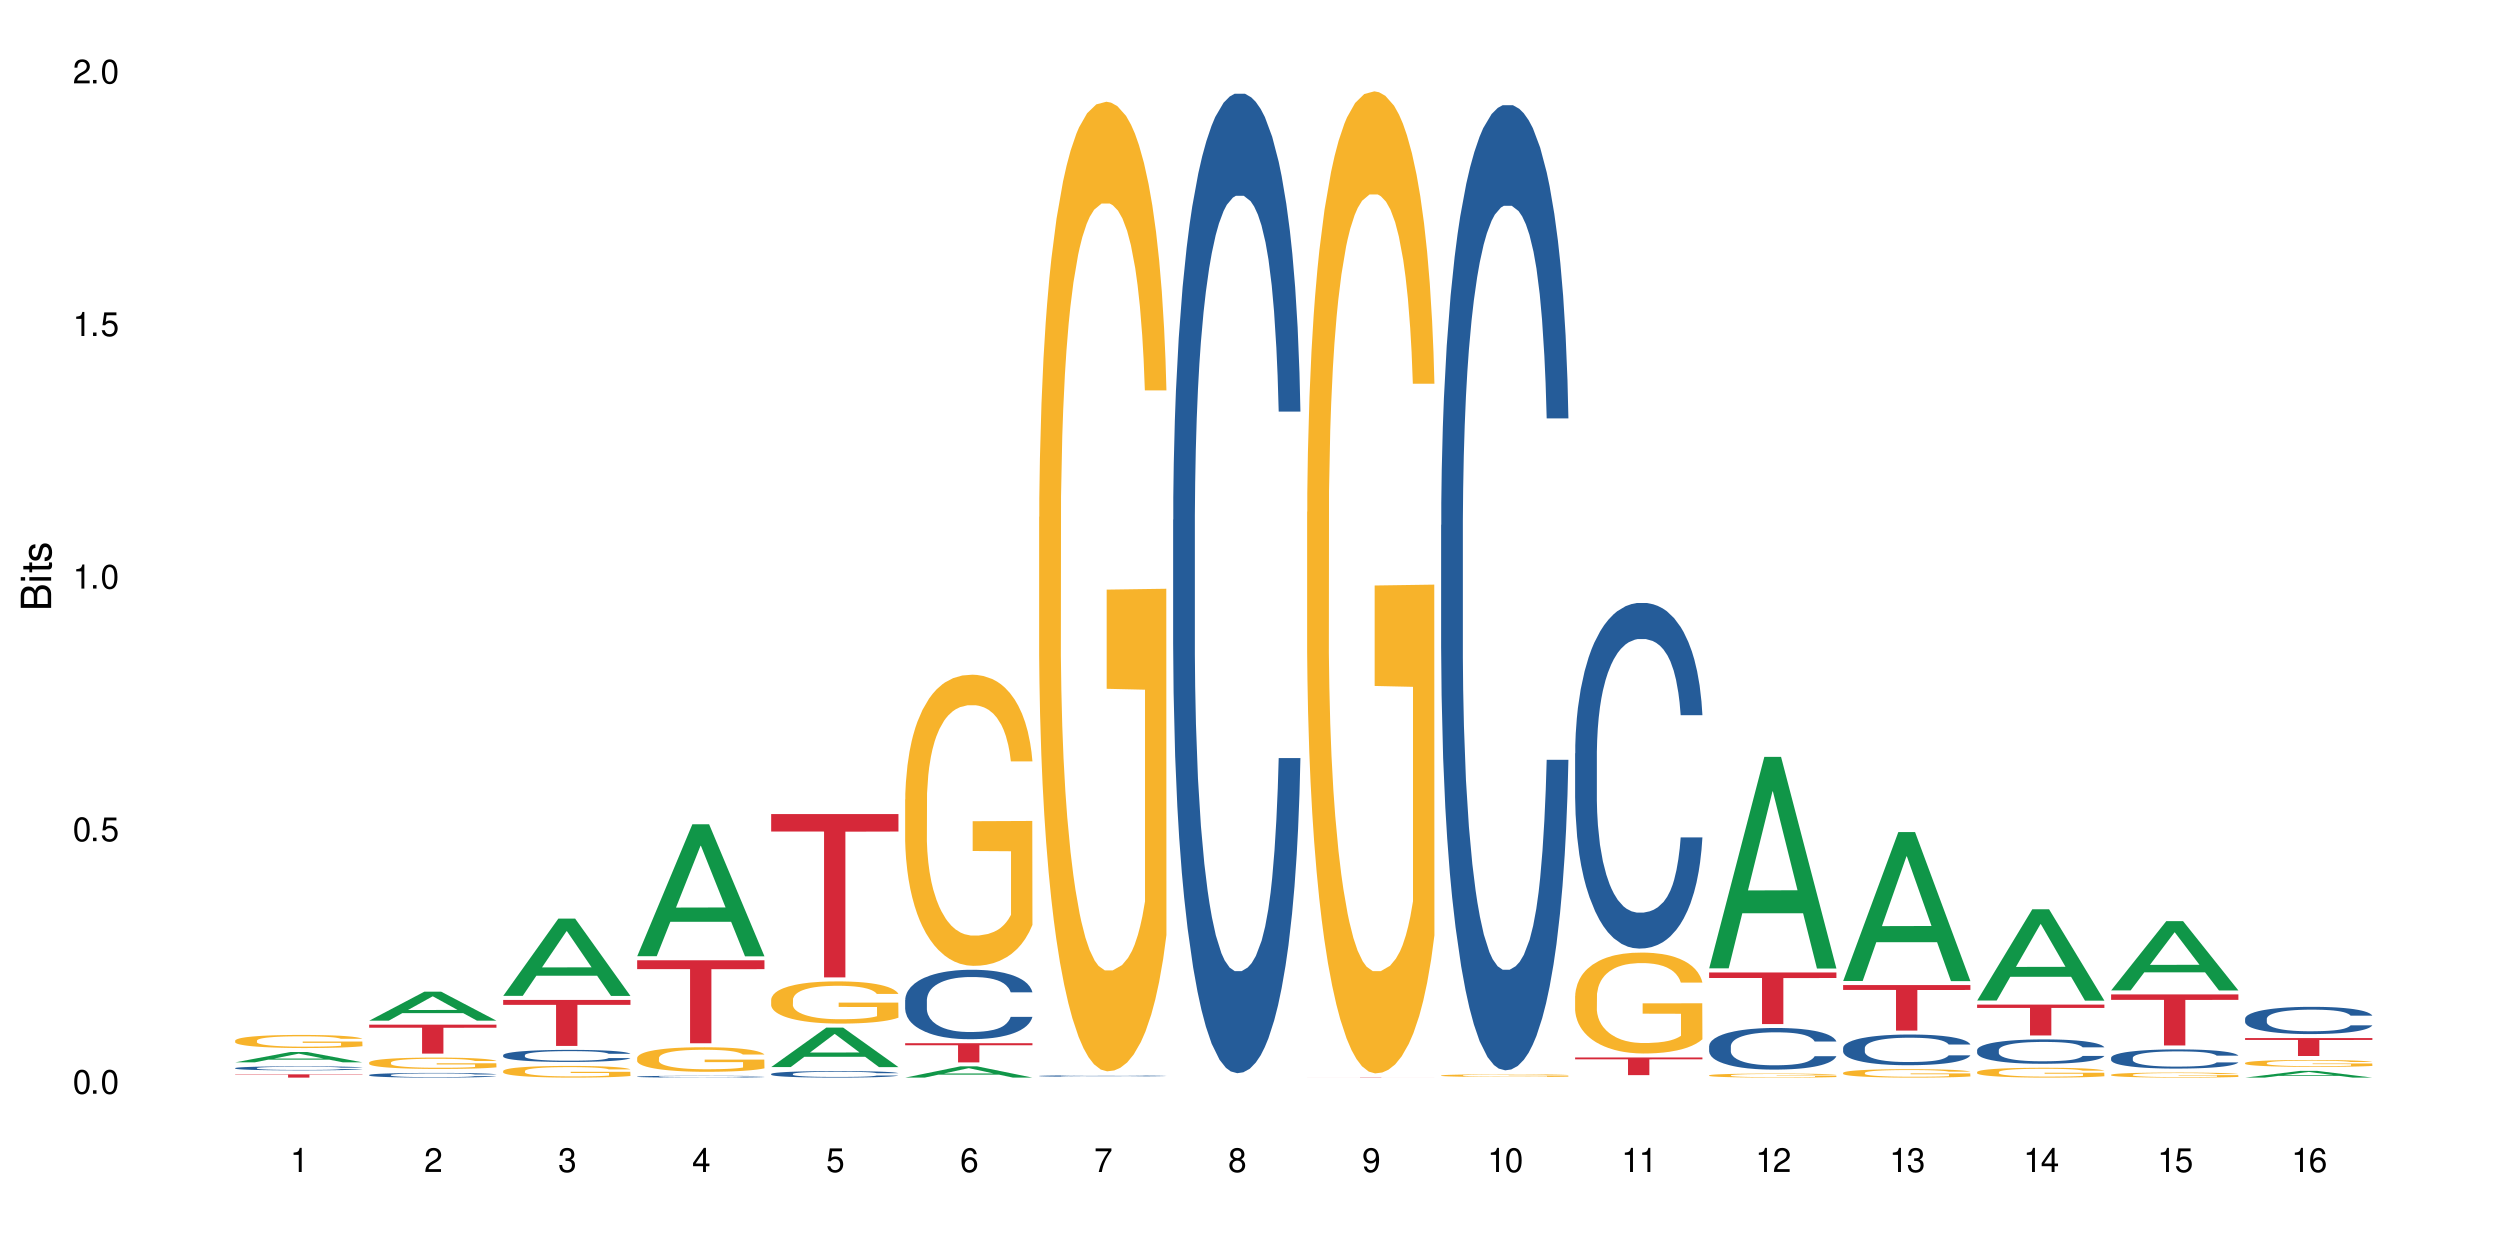 <?xml version="1.0" encoding="UTF-8"?>
<svg xmlns="http://www.w3.org/2000/svg" xmlns:xlink="http://www.w3.org/1999/xlink" width="720" height="360" viewBox="0 0 720 360">
<defs>
<g>
<g id="glyph-0-0">
</g>
<g id="glyph-0-1">
<path d="M 2.641 -6.938 C 2 -6.938 1.422 -6.656 1.078 -6.172 C 0.641 -5.562 0.406 -4.641 0.406 -3.359 C 0.406 -1.016 1.188 0.219 2.641 0.219 C 4.078 0.219 4.859 -1.016 4.859 -3.297 C 4.859 -4.641 4.656 -5.547 4.203 -6.172 C 3.844 -6.656 3.281 -6.938 2.641 -6.938 Z M 2.641 -6.188 C 3.547 -6.188 4 -5.25 4 -3.375 C 4 -1.406 3.562 -0.484 2.625 -0.484 C 1.734 -0.484 1.281 -1.438 1.281 -3.344 C 1.281 -5.25 1.734 -6.188 2.641 -6.188 Z M 2.641 -6.188 "/>
</g>
<g id="glyph-0-2">
<path d="M 1.828 -1 L 0.828 -1 L 0.828 0 L 1.828 0 Z M 1.828 -1 "/>
</g>
<g id="glyph-0-3">
<path d="M 4.562 -6.797 L 1.062 -6.797 L 0.547 -3.094 L 1.328 -3.094 C 1.719 -3.562 2.047 -3.734 2.578 -3.734 C 3.484 -3.734 4.062 -3.109 4.062 -2.094 C 4.062 -1.125 3.484 -0.531 2.578 -0.531 C 1.828 -0.531 1.375 -0.906 1.188 -1.672 L 0.328 -1.672 C 0.453 -1.109 0.547 -0.844 0.75 -0.594 C 1.125 -0.078 1.828 0.219 2.594 0.219 C 3.969 0.219 4.922 -0.781 4.922 -2.219 C 4.922 -3.562 4.031 -4.484 2.719 -4.484 C 2.25 -4.484 1.859 -4.359 1.469 -4.062 L 1.734 -5.969 L 4.562 -5.969 Z M 4.562 -6.797 "/>
</g>
<g id="glyph-0-4">
<path d="M 2.484 -4.938 L 2.484 0 L 3.328 0 L 3.328 -6.938 L 2.766 -6.938 C 2.469 -5.875 2.281 -5.734 0.984 -5.562 L 0.984 -4.938 Z M 2.484 -4.938 "/>
</g>
<g id="glyph-0-5">
<path d="M 4.859 -0.828 L 1.281 -0.828 C 1.359 -1.406 1.672 -1.781 2.5 -2.281 L 3.469 -2.828 C 4.406 -3.344 4.906 -4.062 4.906 -4.906 C 4.906 -5.484 4.672 -6.031 4.266 -6.406 C 3.859 -6.766 3.375 -6.938 2.719 -6.938 C 1.859 -6.938 1.219 -6.625 0.844 -6.031 C 0.609 -5.672 0.5 -5.234 0.484 -4.531 L 1.328 -4.531 C 1.359 -5.016 1.406 -5.281 1.531 -5.516 C 1.75 -5.938 2.188 -6.203 2.703 -6.203 C 3.469 -6.203 4.031 -5.641 4.031 -4.891 C 4.031 -4.344 3.719 -3.859 3.125 -3.516 L 2.234 -3 C 0.812 -2.172 0.406 -1.531 0.328 -0.016 L 4.859 -0.016 Z M 4.859 -0.828 "/>
</g>
<g id="glyph-0-6">
<path d="M 2.125 -3.188 L 2.578 -3.188 C 3.5 -3.188 3.984 -2.766 3.984 -1.922 C 3.984 -1.062 3.469 -0.531 2.594 -0.531 C 1.656 -0.531 1.203 -1 1.156 -2.016 L 0.312 -2.016 C 0.344 -1.453 0.438 -1.094 0.609 -0.781 C 0.953 -0.109 1.625 0.219 2.547 0.219 C 3.953 0.219 4.859 -0.625 4.859 -1.938 C 4.859 -2.828 4.516 -3.297 3.703 -3.594 C 4.344 -3.844 4.656 -4.328 4.656 -5.031 C 4.656 -6.219 3.875 -6.938 2.578 -6.938 C 1.203 -6.938 0.484 -6.172 0.453 -4.703 L 1.297 -4.703 C 1.312 -5.125 1.344 -5.359 1.453 -5.578 C 1.641 -5.969 2.062 -6.203 2.594 -6.203 C 3.344 -6.203 3.797 -5.75 3.797 -5 C 3.797 -4.516 3.609 -4.219 3.25 -4.047 C 3.016 -3.953 2.703 -3.922 2.125 -3.906 Z M 2.125 -3.188 "/>
</g>
<g id="glyph-0-7">
<path d="M 3.141 -1.672 L 3.141 0 L 3.984 0 L 3.984 -1.672 L 4.984 -1.672 L 4.984 -2.438 L 3.984 -2.438 L 3.984 -6.938 L 3.359 -6.938 L 0.266 -2.578 L 0.266 -1.672 Z M 3.141 -2.438 L 1 -2.438 L 3.141 -5.5 Z M 3.141 -2.438 "/>
</g>
<g id="glyph-0-8">
<path d="M 4.781 -5.125 C 4.609 -6.266 3.891 -6.938 2.844 -6.938 C 2.094 -6.938 1.422 -6.578 1.031 -5.953 C 0.594 -5.266 0.406 -4.422 0.406 -3.172 C 0.406 -2 0.578 -1.25 0.984 -0.641 C 1.359 -0.078 1.953 0.219 2.703 0.219 C 3.984 0.219 4.922 -0.75 4.922 -2.094 C 4.922 -3.375 4.062 -4.281 2.844 -4.281 C 2.172 -4.281 1.641 -4.031 1.281 -3.516 C 1.281 -5.234 1.828 -6.188 2.797 -6.188 C 3.391 -6.188 3.797 -5.797 3.938 -5.125 Z M 2.734 -3.531 C 3.547 -3.531 4.062 -2.953 4.062 -2.031 C 4.062 -1.156 3.484 -0.531 2.703 -0.531 C 1.922 -0.531 1.328 -1.188 1.328 -2.078 C 1.328 -2.938 1.906 -3.531 2.734 -3.531 Z M 2.734 -3.531 "/>
</g>
<g id="glyph-0-9">
<path d="M 4.984 -6.797 L 0.438 -6.797 L 0.438 -5.969 L 4.109 -5.969 C 2.5 -3.656 1.828 -2.234 1.328 0 L 2.219 0 C 2.594 -2.172 3.453 -4.047 4.984 -6.094 Z M 4.984 -6.797 "/>
</g>
<g id="glyph-0-10">
<path d="M 3.75 -3.656 C 4.469 -4.094 4.688 -4.438 4.688 -5.078 C 4.688 -6.172 3.844 -6.938 2.641 -6.938 C 1.438 -6.938 0.594 -6.172 0.594 -5.094 C 0.594 -4.438 0.812 -4.094 1.516 -3.656 C 0.734 -3.266 0.359 -2.703 0.359 -1.922 C 0.359 -0.656 1.281 0.219 2.641 0.219 C 3.984 0.219 4.922 -0.656 4.922 -1.922 C 4.922 -2.703 4.531 -3.266 3.75 -3.656 Z M 2.641 -6.188 C 3.359 -6.188 3.812 -5.75 3.812 -5.062 C 3.812 -4.406 3.344 -3.984 2.641 -3.984 C 1.922 -3.984 1.453 -4.406 1.453 -5.078 C 1.453 -5.75 1.922 -6.188 2.641 -6.188 Z M 2.641 -3.266 C 3.484 -3.266 4.062 -2.719 4.062 -1.906 C 4.062 -1.078 3.484 -0.531 2.625 -0.531 C 1.797 -0.531 1.219 -1.094 1.219 -1.906 C 1.219 -2.719 1.781 -3.266 2.641 -3.266 Z M 2.641 -3.266 "/>
</g>
<g id="glyph-0-11">
<path d="M 0.516 -1.578 C 0.672 -0.453 1.406 0.219 2.438 0.219 C 3.188 0.219 3.859 -0.141 4.266 -0.766 C 4.688 -1.453 4.891 -2.297 4.891 -3.547 C 4.891 -4.719 4.703 -5.453 4.312 -6.078 C 3.938 -6.641 3.344 -6.938 2.594 -6.938 C 1.297 -6.938 0.359 -5.969 0.359 -4.625 C 0.359 -3.344 1.234 -2.453 2.453 -2.453 C 3.094 -2.453 3.578 -2.672 4.016 -3.203 C 4 -1.484 3.469 -0.531 2.5 -0.531 C 1.906 -0.531 1.484 -0.906 1.359 -1.578 Z M 2.578 -6.203 C 3.375 -6.203 3.969 -5.531 3.969 -4.641 C 3.969 -3.797 3.391 -3.188 2.547 -3.188 C 1.734 -3.188 1.234 -3.766 1.234 -4.688 C 1.234 -5.562 1.797 -6.203 2.578 -6.203 Z M 2.578 -6.203 "/>
</g>
<g id="glyph-1-0">
</g>
<g id="glyph-1-1">
<path d="M 0 -0.953 L 0 -4.891 C 0 -5.719 -0.234 -6.344 -0.734 -6.797 C -1.188 -7.234 -1.812 -7.469 -2.5 -7.469 C -3.547 -7.469 -4.188 -7 -4.625 -5.875 C -4.984 -6.688 -5.625 -7.094 -6.531 -7.094 C -7.172 -7.094 -7.734 -6.859 -8.141 -6.391 C -8.562 -5.922 -8.75 -5.344 -8.75 -4.5 L -8.75 -0.953 Z M -4.984 -2.062 L -7.766 -2.062 L -7.766 -4.219 C -7.766 -4.844 -7.688 -5.203 -7.453 -5.5 C -7.219 -5.812 -6.859 -5.969 -6.375 -5.969 C -5.891 -5.969 -5.531 -5.812 -5.297 -5.5 C -5.062 -5.203 -4.984 -4.844 -4.984 -4.219 Z M -0.984 -2.062 L -4 -2.062 L -4 -4.781 C -4 -5.766 -3.438 -6.359 -2.484 -6.359 C -1.547 -6.359 -0.984 -5.766 -0.984 -4.781 Z M -0.984 -2.062 "/>
</g>
<g id="glyph-1-2">
<path d="M -6.281 -1.797 L -6.281 -0.797 L 0 -0.797 L 0 -1.797 Z M -8.75 -1.797 L -8.75 -0.797 L -7.484 -0.797 L -7.484 -1.797 Z M -8.75 -1.797 "/>
</g>
<g id="glyph-1-3">
<path d="M -6.281 -3.047 L -6.281 -2.016 L -8.016 -2.016 L -8.016 -1.016 L -6.281 -1.016 L -6.281 -0.172 L -5.469 -0.172 L -5.469 -1.016 L -0.719 -1.016 C -0.078 -1.016 0.281 -1.453 0.281 -2.234 C 0.281 -2.5 0.25 -2.719 0.188 -3.047 L -0.641 -3.047 C -0.609 -2.906 -0.594 -2.766 -0.594 -2.562 C -0.594 -2.141 -0.719 -2.016 -1.156 -2.016 L -5.469 -2.016 L -5.469 -3.047 Z M -6.281 -3.047 "/>
</g>
<g id="glyph-1-4">
<path d="M -4.531 -5.25 C -5.766 -5.25 -6.469 -4.422 -6.469 -2.969 C -6.469 -1.516 -5.719 -0.562 -4.547 -0.562 C -3.562 -0.562 -3.094 -1.062 -2.734 -2.562 L -2.516 -3.484 C -2.344 -4.188 -2.094 -4.469 -1.641 -4.469 C -1.047 -4.469 -0.641 -3.875 -0.641 -3 C -0.641 -2.453 -0.797 -2 -1.062 -1.75 C -1.25 -1.594 -1.422 -1.531 -1.875 -1.469 L -1.875 -0.406 C -0.422 -0.453 0.281 -1.266 0.281 -2.922 C 0.281 -4.5 -0.5 -5.516 -1.719 -5.516 C -2.656 -5.516 -3.172 -4.984 -3.469 -3.734 L -3.703 -2.766 C -3.891 -1.953 -4.156 -1.609 -4.594 -1.609 C -5.188 -1.609 -5.547 -2.125 -5.547 -2.938 C -5.547 -3.75 -5.203 -4.172 -4.531 -4.203 Z M -4.531 -5.25 "/>
</g>
</g>
</defs>
<rect x="-72" y="-36" width="864" height="432" fill="rgb(100%, 100%, 100%)" fill-opacity="1"/>
<path fill-rule="nonzero" fill="rgb(6.275%, 58.824%, 28.235%)" fill-opacity="1" d="M 67.73 305.957 L 67.77 305.953 L 83.633 302.977 L 88.449 302.977 L 104.391 305.961 L 98.789 305.961 L 94.797 305.18 L 77.289 305.18 L 73.371 305.957 L 67.73 305.957 L 78.973 304.859 L 93.191 304.855 L 86.102 303.465 L 86.023 303.461 L 85.945 303.469 L 78.934 304.855 L 78.973 304.859 Z M 67.73 305.957 "/>
<path fill-rule="nonzero" fill="rgb(14.51%, 36.078%, 60%)" fill-opacity="1" d="M 67.73 307.609 L 67.777 307.609 L 67.777 307.582 L 67.91 307.543 L 68.223 307.492 L 68.535 307.457 L 69.34 307.391 L 70.457 307.332 L 71.621 307.285 L 72.469 307.258 L 73.23 307.234 L 74.973 307.195 L 76.09 307.176 L 77.297 307.156 L 78.773 307.141 L 79.848 307.129 L 82.262 307.113 L 84.051 307.105 L 85.434 307.102 L 88.43 307.102 L 90.219 307.105 L 91.516 307.109 L 92.945 307.121 L 94.152 307.129 L 96.254 307.152 L 98.133 307.184 L 98.98 307.199 L 100.324 307.234 L 101.352 307.266 L 102.066 307.293 L 102.871 307.332 L 103.586 307.379 L 104.125 307.434 L 104.391 307.48 L 98.133 307.48 L 97.82 307.438 L 97.461 307.406 L 96.793 307.359 L 96.121 307.328 L 95.184 307.297 L 94.332 307.277 L 93.172 307.258 L 92.141 307.246 L 91.07 307.234 L 90.039 307.23 L 88.074 307.223 L 85.793 307.223 L 84.945 307.227 L 83.199 307.234 L 82.262 307.242 L 80.918 307.258 L 79.98 307.27 L 78.863 307.293 L 78.102 307.309 L 77.164 307.336 L 76.492 307.363 L 75.734 307.398 L 75.285 307.422 L 74.883 307.453 L 74.527 307.488 L 74.258 307.527 L 74.078 307.566 L 73.988 307.605 L 73.988 307.77 L 74.078 307.809 L 74.305 307.852 L 74.883 307.918 L 75.734 307.973 L 76.719 308.02 L 77.656 308.051 L 78.191 308.066 L 78.906 308.082 L 80.027 308.105 L 81.637 308.125 L 82.574 308.133 L 84.004 308.145 L 85.48 308.148 L 87.449 308.148 L 89.191 308.145 L 90.352 308.137 L 91.559 308.129 L 93.215 308.109 L 94.242 308.094 L 95.137 308.074 L 95.809 308.055 L 96.254 308.035 L 96.926 308.004 L 97.461 307.965 L 97.863 307.93 L 98.133 307.895 L 104.391 307.895 L 104.125 307.938 L 103.723 307.977 L 103.32 308.008 L 102.691 308.047 L 101.977 308.078 L 100.949 308.117 L 100.102 308.141 L 98.98 308.168 L 97.953 308.188 L 96.836 308.207 L 95.184 308.227 L 94.109 308.238 L 92.945 308.246 L 91.559 308.258 L 89.816 308.262 L 87.938 308.27 L 86.195 308.27 L 84.316 308.266 L 82.934 308.262 L 81.098 308.254 L 78.82 308.234 L 77.164 308.215 L 75.867 308.191 L 74.75 308.172 L 73.5 308.145 L 71.891 308.098 L 70.906 308.059 L 70.234 308.031 L 69.473 307.988 L 68.938 307.949 L 68.312 307.891 L 67.863 307.816 L 67.73 307.758 Z M 67.73 307.609 "/>
<path fill-rule="nonzero" fill="rgb(96.863%, 70.196%, 16.863%)" fill-opacity="1" d="M 67.73 299.676 L 67.777 299.676 L 67.777 299.605 L 67.953 299.449 L 68.402 299.238 L 68.984 299.062 L 69.609 298.922 L 70.012 298.852 L 70.684 298.746 L 71.262 298.672 L 72.738 298.516 L 74.617 298.371 L 75.645 298.309 L 76.809 298.25 L 78.461 298.184 L 79.223 298.16 L 81.547 298.105 L 84.184 298.07 L 87.09 298.062 L 88.43 298.062 L 90.266 298.078 L 92.77 298.117 L 94.199 298.152 L 95.316 298.184 L 96.477 298.23 L 97.91 298.297 L 99.25 298.383 L 100.324 298.465 L 101.395 298.566 L 102.289 298.68 L 103.051 298.797 L 103.723 298.945 L 104.125 299.062 L 104.391 299.184 L 98.176 299.184 L 97.82 299.062 L 97.418 298.973 L 96.746 298.855 L 96.074 298.773 L 95.406 298.711 L 94.152 298.621 L 93.082 298.562 L 91.738 298.516 L 90.441 298.484 L 88.969 298.465 L 88.074 298.457 L 85.703 298.457 L 83.559 298.48 L 82.305 298.508 L 81.41 298.535 L 80.16 298.59 L 79.398 298.629 L 78.953 298.656 L 77.613 298.766 L 76.719 298.859 L 76.227 298.926 L 75.602 299.031 L 75.152 299.121 L 74.66 299.262 L 74.391 299.363 L 74.035 299.598 L 73.988 300.219 L 74.125 300.352 L 74.391 300.492 L 74.75 300.617 L 75.285 300.746 L 75.824 300.848 L 76.762 300.98 L 77.566 301.07 L 78.191 301.129 L 79.398 301.223 L 79.891 301.254 L 81.055 301.316 L 82.262 301.363 L 83.738 301.406 L 84.855 301.426 L 86.641 301.441 L 88.922 301.441 L 91.605 301.422 L 93.305 301.395 L 94.465 301.367 L 95.227 301.344 L 96.164 301.305 L 96.836 301.27 L 97.461 301.23 L 98.223 301.172 L 98.223 300.352 L 87.18 300.348 L 87.18 299.961 L 104.348 299.957 L 104.391 301.305 L 103.453 301.398 L 102.289 301.488 L 101.172 301.555 L 100.012 301.613 L 98.355 301.68 L 97.016 301.723 L 94.957 301.77 L 93.082 301.801 L 91.113 301.82 L 89.371 301.832 L 87.312 301.836 L 85.48 301.828 L 83.512 301.809 L 81.949 301.781 L 80.516 301.746 L 79.086 301.699 L 77.297 301.629 L 76.137 301.57 L 74.93 301.496 L 73.723 301.41 L 72.648 301.32 L 71.934 301.246 L 71.219 301.164 L 70.457 301.059 L 69.742 300.941 L 69.207 300.836 L 68.715 300.715 L 68.355 300.602 L 68 300.445 L 67.82 300.324 L 67.73 300.215 Z M 67.73 299.676 "/>
<path fill-rule="nonzero" fill="rgb(83.922%, 15.686%, 22.353%)" fill-opacity="1" d="M 67.73 309.41 L 104.391 309.41 L 104.391 309.512 L 89.113 309.512 L 89.113 310.355 L 82.965 310.355 L 82.965 309.512 L 67.73 309.512 Z M 67.73 309.41 "/>
<path fill-rule="nonzero" fill="rgb(6.275%, 58.824%, 28.235%)" fill-opacity="1" d="M 106.32 293.953 L 106.359 293.945 L 122.223 285.598 L 127.039 285.598 L 142.98 293.961 L 137.383 293.961 L 133.387 291.777 L 115.879 291.777 L 111.961 293.953 L 106.32 293.953 L 117.562 290.875 L 131.781 290.867 L 124.691 286.965 L 124.613 286.957 L 124.535 286.98 L 117.523 290.867 L 117.562 290.875 Z M 106.32 293.953 "/>
<path fill-rule="nonzero" fill="rgb(14.51%, 36.078%, 60%)" fill-opacity="1" d="M 106.32 309.59 L 106.367 309.586 L 106.367 309.559 L 106.5 309.512 L 106.812 309.449 L 107.125 309.41 L 107.93 309.336 L 109.047 309.266 L 110.211 309.211 L 111.059 309.18 L 111.82 309.156 L 113.562 309.109 L 114.684 309.086 L 115.891 309.062 L 117.363 309.043 L 118.438 309.031 L 120.852 309.012 L 122.641 309.004 L 124.027 309 L 127.02 309 L 128.809 309.004 L 130.105 309.008 L 131.535 309.02 L 132.742 309.031 L 134.844 309.059 L 136.723 309.094 L 137.574 309.113 L 138.914 309.152 L 139.941 309.188 L 140.656 309.219 L 141.461 309.266 L 142.176 309.32 L 142.715 309.387 L 142.98 309.438 L 136.723 309.438 L 136.41 309.391 L 136.051 309.352 L 135.383 309.301 L 134.711 309.266 L 133.773 309.227 L 132.922 309.203 L 131.762 309.18 L 130.73 309.164 L 129.66 309.156 L 128.629 309.148 L 126.664 309.141 L 123.535 309.141 L 121.789 309.152 L 120.852 309.16 L 119.512 309.18 L 118.57 309.195 L 117.453 309.219 L 116.695 309.238 L 115.754 309.273 L 115.086 309.301 L 114.324 309.344 L 113.879 309.371 L 113.473 309.406 L 113.117 309.449 L 112.848 309.492 L 112.668 309.539 L 112.582 309.582 L 112.582 309.773 L 112.668 309.82 L 112.895 309.871 L 113.473 309.949 L 114.324 310.012 L 115.309 310.066 L 116.246 310.102 L 116.781 310.121 L 117.5 310.141 L 118.617 310.164 L 120.227 310.188 L 121.164 310.199 L 122.594 310.211 L 124.07 310.215 L 126.039 310.215 L 127.781 310.211 L 128.945 310.203 L 130.152 310.191 L 131.805 310.172 L 132.832 310.152 L 133.727 310.129 L 134.398 310.105 L 134.844 310.086 L 135.516 310.047 L 136.051 310.004 L 136.453 309.961 L 136.723 309.918 L 142.98 309.918 L 142.715 309.969 L 142.312 310.016 L 141.91 310.055 L 141.281 310.098 L 140.566 310.133 L 139.539 310.18 L 138.691 310.207 L 137.574 310.238 L 136.543 310.262 L 135.426 310.281 L 133.773 310.309 L 132.699 310.32 L 131.535 310.332 L 130.152 310.34 L 128.406 310.348 L 126.531 310.355 L 124.785 310.355 L 122.906 310.352 L 121.523 310.348 L 119.688 310.336 L 117.41 310.316 L 115.754 310.293 L 114.457 310.266 L 113.34 310.242 L 112.09 310.211 L 110.48 310.156 L 109.496 310.113 L 108.824 310.078 L 108.066 310.027 L 107.527 309.984 L 106.902 309.918 L 106.457 309.828 L 106.32 309.762 Z M 106.32 309.59 "/>
<path fill-rule="nonzero" fill="rgb(96.863%, 70.196%, 16.863%)" fill-opacity="1" d="M 106.32 305.984 L 106.367 305.984 L 106.367 305.922 L 106.543 305.789 L 106.992 305.605 L 107.574 305.453 L 108.199 305.332 L 108.602 305.27 L 109.273 305.18 L 109.852 305.113 L 111.328 304.98 L 113.207 304.852 L 114.234 304.801 L 115.398 304.75 L 117.051 304.691 L 117.812 304.672 L 120.137 304.625 L 122.773 304.594 L 125.68 304.586 L 127.02 304.586 L 128.855 304.598 L 131.359 304.633 L 132.789 304.66 L 133.906 304.691 L 135.07 304.73 L 136.5 304.789 L 137.84 304.863 L 138.914 304.934 L 139.988 305.023 L 140.879 305.121 L 141.641 305.223 L 142.312 305.348 L 142.715 305.453 L 142.98 305.559 L 136.77 305.559 L 136.41 305.453 L 136.008 305.375 L 135.336 305.273 L 134.668 305.203 L 133.996 305.145 L 132.742 305.07 L 131.672 305.02 L 130.328 304.98 L 129.031 304.953 L 127.559 304.934 L 126.664 304.93 L 124.293 304.93 L 122.148 304.949 L 120.895 304.973 L 120.004 304.996 L 118.75 305.043 L 117.988 305.078 L 117.543 305.102 L 116.203 305.195 L 115.309 305.277 L 114.816 305.336 L 114.191 305.426 L 113.742 305.504 L 113.25 305.625 L 112.984 305.715 L 112.625 305.918 L 112.582 306.457 L 112.715 306.57 L 112.984 306.691 L 113.34 306.801 L 113.879 306.914 L 114.414 307 L 115.352 307.117 L 116.156 307.195 L 116.781 307.246 L 117.988 307.324 L 118.48 307.352 L 119.645 307.406 L 120.852 307.449 L 122.328 307.484 L 123.445 307.5 L 125.234 307.516 L 127.512 307.516 L 130.195 307.5 L 131.895 307.477 L 133.059 307.449 L 133.816 307.43 L 134.754 307.398 L 135.426 307.367 L 136.051 307.336 L 136.812 307.285 L 136.812 306.57 L 125.77 306.566 L 125.77 306.23 L 142.938 306.227 L 142.98 307.398 L 142.043 307.477 L 140.879 307.555 L 139.762 307.617 L 138.602 307.668 L 136.945 307.723 L 135.605 307.758 L 133.547 307.801 L 131.672 307.828 L 129.703 307.844 L 127.961 307.855 L 125.902 307.859 L 124.07 307.852 L 122.102 307.832 L 120.539 307.809 L 119.109 307.781 L 117.676 307.742 L 115.891 307.68 L 114.727 307.629 L 113.52 307.566 L 112.312 307.488 L 111.238 307.41 L 110.523 307.348 L 109.809 307.273 L 109.047 307.184 L 108.332 307.082 L 107.797 306.992 L 107.305 306.887 L 106.945 306.789 L 106.59 306.652 L 106.41 306.547 L 106.32 306.453 Z M 106.32 305.984 "/>
<path fill-rule="nonzero" fill="rgb(83.922%, 15.686%, 22.353%)" fill-opacity="1" d="M 106.32 295.102 L 142.98 295.102 L 142.98 295.992 L 127.703 296 L 127.703 303.445 L 121.555 303.445 L 121.555 296.008 L 121.465 295.992 L 106.32 295.992 Z M 106.32 295.102 "/>
<path fill-rule="nonzero" fill="rgb(6.275%, 58.824%, 28.235%)" fill-opacity="1" d="M 144.91 286.812 L 144.949 286.793 L 160.812 264.551 L 165.633 264.551 L 181.574 286.836 L 175.973 286.836 L 171.977 281.02 L 154.469 281.02 L 150.551 286.812 L 144.91 286.812 L 156.152 278.613 L 170.371 278.59 L 163.281 268.191 L 163.203 268.172 L 163.125 268.234 L 156.113 278.59 L 156.152 278.613 Z M 144.91 286.812 "/>
<path fill-rule="nonzero" fill="rgb(14.51%, 36.078%, 60%)" fill-opacity="1" d="M 144.91 303.879 L 144.957 303.875 L 144.957 303.797 L 145.09 303.676 L 145.402 303.523 L 145.715 303.418 L 146.52 303.23 L 147.641 303.051 L 148.801 302.91 L 149.652 302.828 L 150.41 302.766 L 152.156 302.648 L 153.273 302.586 L 154.48 302.531 L 155.953 302.48 L 157.027 302.445 L 159.441 302.395 L 161.23 302.375 L 162.617 302.363 L 165.613 302.363 L 167.398 302.379 L 168.695 302.395 L 170.129 302.418 L 171.336 302.445 L 173.434 302.516 L 175.312 302.605 L 176.164 302.656 L 177.504 302.754 L 178.531 302.852 L 179.246 302.934 L 180.051 303.051 L 180.77 303.195 L 181.305 303.355 L 181.574 303.492 L 175.312 303.492 L 175 303.367 L 174.645 303.266 L 173.973 303.137 L 173.301 303.043 L 172.363 302.953 L 171.512 302.891 L 170.352 302.832 L 169.324 302.793 L 168.25 302.766 L 167.223 302.746 L 165.254 302.727 L 162.973 302.727 L 162.125 302.734 L 160.379 302.758 L 159.441 302.781 L 158.102 302.824 L 157.16 302.867 L 156.043 302.93 L 155.285 302.984 L 154.344 303.066 L 153.676 303.141 L 152.914 303.246 L 152.469 303.324 L 152.066 303.414 L 151.707 303.52 L 151.438 303.629 L 151.262 303.746 L 151.172 303.863 L 151.172 304.355 L 151.262 304.469 L 151.484 304.602 L 152.066 304.797 L 152.914 304.965 L 153.898 305.098 L 154.836 305.195 L 155.375 305.238 L 156.09 305.289 L 157.207 305.352 L 158.816 305.418 L 159.754 305.441 L 161.184 305.469 L 162.66 305.48 L 164.629 305.48 L 166.371 305.469 L 167.535 305.449 L 168.742 305.426 L 170.395 305.371 L 171.422 305.32 L 172.316 305.262 L 172.988 305.199 L 173.434 305.148 L 174.105 305.051 L 174.645 304.941 L 175.047 304.832 L 175.312 304.723 L 181.574 304.723 L 181.305 304.852 L 180.902 304.973 L 180.5 305.066 L 179.875 305.176 L 179.156 305.277 L 178.129 305.387 L 177.281 305.461 L 176.164 305.539 L 175.133 305.602 L 174.016 305.656 L 172.363 305.719 L 171.289 305.75 L 170.129 305.777 L 168.742 305.805 L 166.996 305.828 L 165.121 305.84 L 163.375 305.844 L 161.5 305.836 L 160.113 305.824 L 158.281 305.793 L 156 305.738 L 154.344 305.676 L 153.047 305.617 L 151.93 305.555 L 150.68 305.469 L 149.07 305.328 L 148.086 305.219 L 147.414 305.129 L 146.656 305.008 L 146.117 304.895 L 145.492 304.715 L 145.047 304.492 L 144.91 304.316 Z M 144.91 303.879 "/>
<path fill-rule="nonzero" fill="rgb(96.863%, 70.196%, 16.863%)" fill-opacity="1" d="M 144.91 308.426 L 144.957 308.426 L 144.957 308.363 L 145.137 308.223 L 145.582 308.031 L 146.164 307.875 L 146.789 307.754 L 147.191 307.688 L 147.863 307.598 L 148.445 307.527 L 149.918 307.391 L 151.797 307.262 L 152.824 307.203 L 153.988 307.152 L 155.641 307.094 L 156.402 307.07 L 158.727 307.023 L 161.363 306.992 L 164.27 306.984 L 165.613 306.984 L 167.445 307 L 169.949 307.031 L 171.379 307.062 L 172.496 307.094 L 173.66 307.133 L 175.09 307.195 L 176.43 307.27 L 177.504 307.344 L 178.578 307.438 L 179.473 307.535 L 180.23 307.641 L 180.902 307.77 L 181.305 307.879 L 181.574 307.988 L 175.359 307.988 L 175 307.879 L 174.598 307.797 L 173.926 307.695 L 173.258 307.621 L 172.586 307.562 L 171.336 307.48 L 170.262 307.434 L 168.922 307.391 L 167.625 307.363 L 166.148 307.344 L 165.254 307.336 L 162.883 307.336 L 160.738 307.359 L 159.488 307.383 L 158.594 307.406 L 157.34 307.453 L 156.582 307.492 L 156.133 307.516 L 154.793 307.609 L 153.898 307.699 L 153.406 307.758 L 152.781 307.848 L 152.332 307.93 L 151.84 308.055 L 151.574 308.148 L 151.215 308.355 L 151.172 308.91 L 151.305 309.027 L 151.574 309.156 L 151.93 309.266 L 152.469 309.383 L 153.004 309.473 L 153.941 309.59 L 154.746 309.672 L 155.375 309.723 L 156.582 309.809 L 157.07 309.836 L 158.234 309.891 L 159.441 309.934 L 160.918 309.969 L 162.035 309.988 L 163.824 310.004 L 166.102 310.004 L 168.785 309.984 L 170.484 309.961 L 171.648 309.938 L 172.406 309.914 L 173.348 309.883 L 174.016 309.852 L 174.645 309.816 L 175.402 309.766 L 175.402 309.027 L 164.359 309.023 L 164.359 308.68 L 181.527 308.676 L 181.574 309.883 L 180.633 309.965 L 179.473 310.043 L 178.352 310.105 L 177.191 310.16 L 175.535 310.219 L 174.195 310.254 L 172.141 310.297 L 170.262 310.324 L 168.293 310.344 L 166.551 310.352 L 164.492 310.355 L 162.66 310.348 L 160.695 310.332 L 159.129 310.305 L 157.699 310.277 L 156.266 310.234 L 154.48 310.172 L 153.316 310.117 L 152.109 310.055 L 150.902 309.977 L 149.828 309.895 L 149.113 309.828 L 148.398 309.754 L 147.641 309.664 L 146.922 309.559 L 146.387 309.461 L 145.895 309.355 L 145.539 309.254 L 145.18 309.113 L 145 309.004 L 144.91 308.906 Z M 144.91 308.426 "/>
<path fill-rule="nonzero" fill="rgb(83.922%, 15.686%, 22.353%)" fill-opacity="1" d="M 144.91 287.977 L 181.574 287.977 L 181.574 289.395 L 166.293 289.406 L 166.293 301.223 L 160.145 301.223 L 160.145 289.418 L 160.059 289.395 L 144.91 289.395 Z M 144.91 287.977 "/>
<path fill-rule="nonzero" fill="rgb(6.275%, 58.824%, 28.235%)" fill-opacity="1" d="M 183.5 275.383 L 183.543 275.344 L 199.402 237.387 L 204.223 237.387 L 220.164 275.418 L 214.562 275.418 L 210.566 265.488 L 193.059 265.488 L 189.141 275.383 L 183.5 275.383 L 194.742 261.383 L 208.961 261.348 L 201.871 243.602 L 201.793 243.566 L 201.715 243.672 L 194.703 261.348 L 194.742 261.383 Z M 183.5 275.383 "/>
<path fill-rule="nonzero" fill="rgb(14.51%, 36.078%, 60%)" fill-opacity="1" d="M 183.5 310.055 L 183.547 310.055 L 183.547 310.043 L 183.68 310.023 L 183.992 310 L 184.309 309.984 L 185.113 309.953 L 186.23 309.926 L 187.391 309.906 L 188.242 309.891 L 189 309.883 L 190.746 309.863 L 191.863 309.855 L 193.07 309.848 L 194.543 309.84 L 195.617 309.832 L 198.031 309.824 L 199.82 309.824 L 201.207 309.82 L 204.203 309.82 L 205.988 309.824 L 207.285 309.824 L 208.719 309.828 L 209.926 309.832 L 212.027 309.844 L 213.902 309.859 L 214.754 309.867 L 216.094 309.883 L 217.121 309.895 L 217.84 309.91 L 218.645 309.926 L 219.359 309.949 L 219.895 309.973 L 220.164 309.996 L 213.902 309.996 L 213.59 309.977 L 213.234 309.961 L 212.562 309.941 L 211.891 309.926 L 210.953 309.91 L 210.102 309.902 L 208.941 309.895 L 207.914 309.887 L 206.84 309.883 L 205.812 309.879 L 203.844 309.875 L 201.562 309.875 L 200.715 309.879 L 198.973 309.883 L 198.031 309.887 L 196.691 309.891 L 195.754 309.898 L 194.633 309.906 L 193.875 309.918 L 192.934 309.93 L 192.266 309.941 L 191.504 309.957 L 191.059 309.969 L 190.656 309.98 L 190.297 310 L 190.031 310.016 L 189.852 310.035 L 189.762 310.051 L 189.762 310.125 L 189.852 310.145 L 190.074 310.164 L 190.656 310.195 L 191.504 310.223 L 192.488 310.242 L 193.426 310.258 L 193.965 310.262 L 194.68 310.27 L 195.797 310.281 L 197.406 310.289 L 198.344 310.293 L 199.777 310.297 L 201.25 310.301 L 203.219 310.301 L 204.961 310.297 L 206.125 310.297 L 207.332 310.293 L 208.984 310.285 L 210.016 310.277 L 210.906 310.266 L 211.578 310.258 L 212.027 310.25 L 212.695 310.234 L 213.234 310.219 L 213.637 310.199 L 213.902 310.184 L 220.164 310.184 L 219.895 310.203 L 219.492 310.223 L 219.09 310.238 L 218.465 310.254 L 217.75 310.27 L 216.719 310.285 L 215.871 310.297 L 214.754 310.309 L 213.727 310.32 L 212.605 310.328 L 210.953 310.336 L 209.879 310.34 L 208.719 310.348 L 207.332 310.352 L 205.586 310.352 L 203.711 310.355 L 200.09 310.355 L 198.703 310.352 L 196.871 310.348 L 194.59 310.34 L 192.934 310.332 L 191.641 310.32 L 190.52 310.312 L 189.27 310.297 L 187.66 310.277 L 186.676 310.262 L 186.004 310.246 L 185.246 310.227 L 184.711 310.211 L 184.082 310.184 L 183.637 310.148 L 183.5 310.121 Z M 183.5 310.055 "/>
<path fill-rule="nonzero" fill="rgb(96.863%, 70.196%, 16.863%)" fill-opacity="1" d="M 183.5 304.633 L 183.547 304.625 L 183.547 304.496 L 183.727 304.207 L 184.172 303.805 L 184.754 303.477 L 185.379 303.219 L 185.781 303.082 L 186.453 302.887 L 187.035 302.746 L 188.508 302.453 L 190.387 302.184 L 191.414 302.066 L 192.578 301.957 L 194.23 301.832 L 194.992 301.789 L 197.316 301.684 L 199.953 301.621 L 202.859 301.602 L 204.203 301.609 L 206.035 301.633 L 208.539 301.703 L 209.969 301.77 L 211.086 301.832 L 212.25 301.918 L 213.68 302.047 L 215.02 302.203 L 216.094 302.355 L 217.168 302.551 L 218.062 302.758 L 218.82 302.984 L 219.492 303.258 L 219.895 303.48 L 220.164 303.707 L 213.949 303.707 L 213.59 303.48 L 213.188 303.309 L 212.52 303.094 L 211.848 302.938 L 211.176 302.816 L 209.926 302.648 L 208.852 302.543 L 207.512 302.453 L 206.215 302.395 L 204.738 302.355 L 203.844 302.344 L 201.477 302.344 L 199.328 302.391 L 198.078 302.441 L 197.184 302.492 L 195.93 302.59 L 195.172 302.668 L 194.723 302.719 L 193.383 302.918 L 192.488 303.102 L 191.996 303.223 L 191.371 303.418 L 190.922 303.594 L 190.434 303.852 L 190.164 304.043 L 189.805 304.484 L 189.762 305.648 L 189.895 305.895 L 190.164 306.16 L 190.52 306.391 L 191.059 306.637 L 191.594 306.824 L 192.531 307.078 L 193.336 307.246 L 193.965 307.355 L 195.172 307.531 L 195.664 307.586 L 196.824 307.703 L 198.031 307.793 L 199.508 307.871 L 200.625 307.91 L 202.414 307.941 L 204.695 307.941 L 207.375 307.906 L 209.074 307.852 L 210.238 307.801 L 210.996 307.754 L 211.938 307.684 L 212.605 307.621 L 213.234 307.551 L 213.992 307.438 L 213.992 305.895 L 202.949 305.887 L 202.949 305.164 L 220.117 305.156 L 220.164 307.684 L 219.223 307.859 L 218.062 308.027 L 216.945 308.156 L 215.781 308.266 L 214.129 308.391 L 212.785 308.469 L 210.73 308.559 L 208.852 308.617 L 206.883 308.656 L 205.141 308.676 L 203.086 308.68 L 201.25 308.668 L 199.285 308.629 L 197.719 308.578 L 196.289 308.512 L 194.859 308.43 L 193.07 308.293 L 191.906 308.184 L 190.699 308.047 L 189.492 307.887 L 188.418 307.711 L 187.703 307.574 L 186.988 307.418 L 186.23 307.227 L 185.516 307.004 L 184.977 306.805 L 184.484 306.578 L 184.129 306.367 L 183.77 306.074 L 183.59 305.844 L 183.5 305.641 Z M 183.5 304.633 "/>
<path fill-rule="nonzero" fill="rgb(83.922%, 15.686%, 22.353%)" fill-opacity="1" d="M 183.5 276.559 L 220.164 276.559 L 220.164 279.117 L 204.883 279.137 L 204.883 300.461 L 198.738 300.461 L 198.738 279.16 L 198.648 279.117 L 183.5 279.117 Z M 183.5 276.559 "/>
<path fill-rule="nonzero" fill="rgb(6.275%, 58.824%, 28.235%)" fill-opacity="1" d="M 222.094 307.32 L 222.133 307.309 L 237.996 295.941 L 242.812 295.941 L 258.754 307.332 L 253.152 307.332 L 249.156 304.359 L 231.648 304.359 L 227.73 307.32 L 222.094 307.32 L 233.332 303.129 L 247.551 303.117 L 240.461 297.801 L 240.383 297.793 L 240.305 297.824 L 233.293 303.117 L 233.332 303.129 Z M 222.094 307.32 "/>
<path fill-rule="nonzero" fill="rgb(14.51%, 36.078%, 60%)" fill-opacity="1" d="M 222.094 309.293 L 222.137 309.289 L 222.137 309.25 L 222.27 309.184 L 222.586 309.102 L 222.898 309.043 L 223.703 308.941 L 224.82 308.844 L 225.98 308.77 L 226.832 308.723 L 227.59 308.688 L 229.336 308.625 L 230.453 308.594 L 231.66 308.562 L 233.137 308.535 L 234.207 308.516 L 236.621 308.488 L 238.41 308.477 L 239.797 308.473 L 242.793 308.473 L 244.582 308.48 L 245.879 308.488 L 247.309 308.5 L 248.516 308.516 L 250.617 308.555 L 252.492 308.602 L 253.344 308.629 L 254.684 308.684 L 255.715 308.734 L 256.43 308.781 L 257.234 308.844 L 257.949 308.922 L 258.484 309.008 L 258.754 309.082 L 252.492 309.082 L 252.18 309.016 L 251.824 308.961 L 251.152 308.891 L 250.48 308.84 L 249.543 308.789 L 248.695 308.758 L 247.531 308.727 L 246.504 308.703 L 245.43 308.688 L 244.402 308.68 L 242.434 308.668 L 240.156 308.668 L 239.305 308.672 L 237.562 308.688 L 236.621 308.699 L 235.281 308.723 L 234.344 308.746 L 233.227 308.777 L 232.465 308.809 L 231.527 308.852 L 230.855 308.891 L 230.094 308.949 L 229.648 308.992 L 229.246 309.039 L 228.887 309.098 L 228.621 309.156 L 228.441 309.223 L 228.352 309.281 L 228.352 309.551 L 228.441 309.613 L 228.664 309.684 L 229.246 309.789 L 230.094 309.879 L 231.078 309.953 L 232.016 310.004 L 232.555 310.027 L 233.27 310.055 L 234.387 310.09 L 235.996 310.125 L 236.934 310.137 L 238.367 310.152 L 239.84 310.16 L 241.809 310.16 L 243.551 310.152 L 244.715 310.145 L 245.922 310.129 L 247.574 310.102 L 248.605 310.074 L 249.5 310.039 L 250.168 310.008 L 250.617 309.98 L 251.285 309.926 L 251.824 309.867 L 252.227 309.809 L 252.492 309.75 L 258.754 309.75 L 258.484 309.82 L 258.082 309.887 L 257.68 309.934 L 257.055 309.996 L 256.34 310.051 L 255.309 310.109 L 254.461 310.148 L 253.344 310.191 L 252.316 310.227 L 251.199 310.254 L 249.543 310.289 L 248.469 310.305 L 247.309 310.32 L 245.922 310.336 L 244.18 310.348 L 242.301 310.355 L 240.559 310.355 L 238.68 310.352 L 237.293 310.344 L 235.461 310.328 L 233.18 310.297 L 231.527 310.266 L 230.23 310.234 L 229.113 310.199 L 227.859 310.152 L 226.25 310.078 L 225.266 310.02 L 224.598 309.969 L 223.836 309.902 L 223.301 309.844 L 222.672 309.746 L 222.227 309.625 L 222.094 309.527 Z M 222.094 309.293 "/>
<path fill-rule="nonzero" fill="rgb(96.863%, 70.196%, 16.863%)" fill-opacity="1" d="M 222.094 287.848 L 222.137 287.836 L 222.137 287.617 L 222.316 287.117 L 222.762 286.426 L 223.344 285.859 L 223.969 285.418 L 224.371 285.184 L 225.043 284.852 L 225.625 284.605 L 227.098 284.105 L 228.977 283.641 L 230.004 283.441 L 231.168 283.25 L 232.82 283.039 L 233.582 282.961 L 235.906 282.785 L 238.543 282.672 L 241.449 282.641 L 242.793 282.652 L 244.625 282.695 L 247.129 282.816 L 248.559 282.93 L 249.676 283.039 L 250.84 283.184 L 252.27 283.406 L 253.613 283.672 L 254.684 283.941 L 255.758 284.273 L 256.652 284.629 L 257.41 285.016 L 258.082 285.484 L 258.484 285.871 L 258.754 286.262 L 252.539 286.262 L 252.18 285.871 L 251.777 285.57 L 251.109 285.207 L 250.438 284.938 L 249.766 284.727 L 248.516 284.438 L 247.441 284.262 L 246.102 284.105 L 244.805 284.008 L 243.328 283.941 L 242.434 283.918 L 240.066 283.918 L 237.918 283.996 L 236.668 284.082 L 235.773 284.172 L 234.52 284.34 L 233.762 284.473 L 233.312 284.562 L 231.973 284.906 L 231.078 285.215 L 230.586 285.426 L 229.961 285.762 L 229.516 286.062 L 229.023 286.504 L 228.754 286.84 L 228.395 287.594 L 228.352 289.594 L 228.484 290.016 L 228.754 290.469 L 229.113 290.871 L 229.648 291.293 L 230.184 291.613 L 231.125 292.047 L 231.93 292.336 L 232.555 292.523 L 233.762 292.824 L 234.254 292.922 L 235.414 293.125 L 236.621 293.277 L 238.098 293.414 L 239.215 293.48 L 241.004 293.535 L 243.285 293.535 L 245.965 293.469 L 247.664 293.379 L 248.828 293.289 L 249.586 293.211 L 250.527 293.09 L 251.199 292.98 L 251.824 292.855 L 252.582 292.668 L 252.582 290.016 L 241.539 290.004 L 241.539 288.758 L 258.707 288.75 L 258.754 293.09 L 257.812 293.391 L 256.652 293.68 L 255.535 293.902 L 254.371 294.09 L 252.719 294.301 L 251.375 294.434 L 249.32 294.59 L 247.441 294.688 L 245.477 294.758 L 243.73 294.789 L 241.676 294.801 L 239.84 294.777 L 237.875 294.711 L 236.309 294.621 L 234.879 294.512 L 233.449 294.367 L 231.66 294.133 L 230.496 293.945 L 229.289 293.711 L 228.082 293.434 L 227.012 293.133 L 226.293 292.902 L 225.578 292.637 L 224.82 292.301 L 224.105 291.926 L 223.566 291.578 L 223.074 291.191 L 222.719 290.824 L 222.359 290.324 L 222.184 289.926 L 222.094 289.582 Z M 222.094 287.848 "/>
<path fill-rule="nonzero" fill="rgb(83.922%, 15.686%, 22.353%)" fill-opacity="1" d="M 222.094 234.445 L 258.754 234.445 L 258.754 239.484 L 243.473 239.527 L 243.473 281.5 L 237.328 281.5 L 237.328 239.57 L 237.238 239.484 L 222.094 239.484 Z M 222.094 234.445 "/>
<path fill-rule="nonzero" fill="rgb(6.275%, 58.824%, 28.235%)" fill-opacity="1" d="M 260.684 310.352 L 260.723 310.348 L 276.586 307.105 L 281.402 307.105 L 297.344 310.355 L 291.742 310.355 L 287.746 309.508 L 270.238 309.508 L 266.324 310.352 L 260.684 310.352 L 271.922 309.156 L 286.141 309.152 L 279.051 307.637 L 278.973 307.633 L 278.895 307.645 L 271.883 309.152 L 271.922 309.156 Z M 260.684 310.352 "/>
<path fill-rule="nonzero" fill="rgb(14.51%, 36.078%, 60%)" fill-opacity="1" d="M 260.684 288.004 L 260.727 287.988 L 260.727 287.547 L 260.863 286.855 L 261.176 285.977 L 261.488 285.375 L 262.293 284.297 L 263.41 283.254 L 264.57 282.453 L 265.422 281.977 L 266.184 281.609 L 267.926 280.934 L 269.043 280.59 L 270.25 280.277 L 271.727 279.969 L 272.797 279.785 L 275.211 279.492 L 277 279.363 L 278.387 279.309 L 281.383 279.309 L 283.172 279.383 L 284.469 279.473 L 285.898 279.621 L 287.105 279.785 L 289.207 280.188 L 291.086 280.699 L 291.934 280.988 L 293.273 281.555 L 294.305 282.105 L 295.02 282.578 L 295.824 283.254 L 296.539 284.078 L 297.074 285.008 L 297.344 285.793 L 291.086 285.793 L 290.77 285.062 L 290.414 284.496 L 289.742 283.75 L 289.074 283.219 L 288.133 282.688 L 287.285 282.344 L 286.121 281.996 L 285.094 281.777 L 284.02 281.609 L 282.992 281.5 L 281.023 281.391 L 278.746 281.391 L 277.895 281.43 L 276.152 281.574 L 275.211 281.703 L 273.871 281.957 L 272.934 282.195 L 271.816 282.562 L 271.055 282.871 L 270.117 283.348 L 269.445 283.766 L 268.684 284.371 L 268.238 284.828 L 267.836 285.336 L 267.477 285.941 L 267.211 286.578 L 267.031 287.258 L 266.941 287.914 L 266.941 290.746 L 267.031 291.402 L 267.254 292.172 L 267.836 293.285 L 268.684 294.254 L 269.668 295.02 L 270.609 295.566 L 271.145 295.824 L 271.859 296.117 L 272.977 296.48 L 274.586 296.848 L 275.527 296.992 L 276.957 297.141 L 278.434 297.211 L 280.398 297.211 L 282.141 297.141 L 283.305 297.047 L 284.512 296.902 L 286.168 296.59 L 287.195 296.297 L 288.09 295.953 L 288.758 295.605 L 289.207 295.312 L 289.879 294.746 L 290.414 294.125 L 290.816 293.484 L 291.086 292.863 L 297.344 292.863 L 297.074 293.594 L 296.672 294.309 L 296.27 294.836 L 295.645 295.477 L 294.93 296.043 L 293.902 296.684 L 293.051 297.102 L 291.934 297.559 L 290.906 297.906 L 289.789 298.215 L 288.133 298.582 L 287.059 298.766 L 285.898 298.93 L 284.512 299.074 L 282.77 299.203 L 280.891 299.277 L 279.148 299.293 L 277.27 299.258 L 275.883 299.184 L 274.051 299.02 L 271.77 298.691 L 270.117 298.344 L 268.82 297.996 L 267.703 297.633 L 266.449 297.141 L 264.84 296.336 L 263.855 295.715 L 263.188 295.203 L 262.426 294.488 L 261.891 293.852 L 261.266 292.828 L 260.816 291.531 L 260.684 290.527 Z M 260.684 288.004 "/>
<path fill-rule="nonzero" fill="rgb(96.863%, 70.196%, 16.863%)" fill-opacity="1" d="M 260.684 230.227 L 260.727 230.148 L 260.727 228.617 L 260.906 225.172 L 261.352 220.426 L 261.934 216.52 L 262.559 213.453 L 262.961 211.848 L 263.633 209.551 L 264.215 207.863 L 265.691 204.418 L 267.566 201.203 L 268.598 199.824 L 269.758 198.52 L 271.414 197.066 L 272.172 196.531 L 274.496 195.305 L 277.137 194.539 L 280.043 194.309 L 281.383 194.387 L 283.215 194.691 L 285.719 195.535 L 287.148 196.301 L 288.27 197.066 L 289.43 198.062 L 290.859 199.594 L 292.203 201.43 L 293.273 203.27 L 294.348 205.566 L 295.242 208.016 L 296.004 210.699 L 296.672 213.914 L 297.074 216.594 L 297.344 219.277 L 291.129 219.277 L 290.77 216.594 L 290.367 214.527 L 289.699 212 L 289.027 210.16 L 288.355 208.707 L 287.105 206.715 L 286.031 205.488 L 284.691 204.418 L 283.395 203.73 L 281.918 203.27 L 281.023 203.117 L 278.656 203.117 L 276.508 203.652 L 275.258 204.266 L 274.363 204.879 L 273.113 206.027 L 272.352 206.945 L 271.906 207.559 L 270.562 209.934 L 269.668 212.078 L 269.176 213.531 L 268.551 215.828 L 268.105 217.898 L 267.613 220.961 L 267.344 223.258 L 266.988 228.465 L 266.941 242.25 L 267.074 245.16 L 267.344 248.301 L 267.703 251.059 L 268.238 253.969 L 268.773 256.188 L 269.715 259.176 L 270.52 261.168 L 271.145 262.469 L 272.352 264.535 L 272.844 265.227 L 274.004 266.605 L 275.211 267.676 L 276.688 268.598 L 277.805 269.055 L 279.594 269.438 L 281.875 269.438 L 284.559 268.98 L 286.254 268.367 L 287.418 267.754 L 288.18 267.219 L 289.117 266.375 L 289.789 265.609 L 290.414 264.766 L 291.172 263.465 L 291.172 245.16 L 280.129 245.086 L 280.129 236.508 L 297.297 236.43 L 297.344 266.375 L 296.406 268.441 L 295.242 270.434 L 294.125 271.965 L 292.961 273.266 L 291.309 274.723 L 289.965 275.641 L 287.91 276.715 L 286.031 277.402 L 284.066 277.863 L 282.32 278.094 L 280.266 278.168 L 278.434 278.016 L 276.465 277.555 L 274.898 276.945 L 273.469 276.176 L 272.039 275.184 L 270.25 273.574 L 269.086 272.273 L 267.879 270.664 L 266.672 268.75 L 265.602 266.68 L 264.887 265.074 L 264.168 263.234 L 263.41 260.938 L 262.695 258.332 L 262.156 255.961 L 261.668 253.277 L 261.309 250.75 L 260.949 247.305 L 260.773 244.547 L 260.684 242.176 Z M 260.684 230.227 "/>
<path fill-rule="nonzero" fill="rgb(83.922%, 15.686%, 22.353%)" fill-opacity="1" d="M 260.684 300.434 L 297.344 300.434 L 297.344 301.027 L 282.062 301.031 L 282.062 305.965 L 275.918 305.965 L 275.918 301.039 L 275.828 301.027 L 260.684 301.027 Z M 260.684 300.434 "/>
<path fill-rule="nonzero" fill="rgb(14.51%, 36.078%, 60%)" fill-opacity="1" d="M 299.273 309.871 L 299.316 309.871 L 299.316 309.863 L 299.453 309.848 L 299.766 309.828 L 300.078 309.816 L 300.883 309.793 L 302 309.77 L 303.164 309.754 L 304.012 309.742 L 304.773 309.734 L 306.516 309.719 L 307.633 309.711 L 308.84 309.707 L 310.316 309.699 L 311.391 309.695 L 313.805 309.688 L 315.59 309.688 L 316.977 309.684 L 319.973 309.684 L 321.762 309.688 L 323.059 309.688 L 324.488 309.691 L 325.695 309.695 L 327.797 309.703 L 329.676 309.715 L 330.523 309.723 L 331.867 309.734 L 332.895 309.746 L 333.609 309.754 L 334.414 309.77 L 335.129 309.789 L 335.664 309.809 L 335.934 309.824 L 329.676 309.824 L 329.363 309.809 L 329.004 309.797 L 328.332 309.781 L 327.664 309.77 L 326.723 309.758 L 325.875 309.75 L 324.711 309.742 L 323.684 309.738 L 322.609 309.734 L 321.582 309.734 L 319.613 309.73 L 316.484 309.73 L 314.742 309.734 L 313.805 309.738 L 312.461 309.742 L 311.523 309.746 L 310.406 309.754 L 309.645 309.762 L 308.707 309.773 L 308.035 309.781 L 307.277 309.793 L 306.828 309.805 L 306.426 309.816 L 306.07 309.828 L 305.801 309.84 L 305.621 309.855 L 305.531 309.871 L 305.531 309.93 L 305.621 309.945 L 305.844 309.961 L 306.426 309.984 L 307.277 310.008 L 308.258 310.023 L 309.199 310.035 L 309.734 310.039 L 310.449 310.047 L 311.566 310.055 L 313.176 310.062 L 314.117 310.066 L 315.547 310.066 L 317.023 310.07 L 318.988 310.07 L 320.734 310.066 L 321.895 310.066 L 323.102 310.062 L 324.758 310.055 L 325.785 310.051 L 326.68 310.043 L 327.352 310.035 L 327.797 310.027 L 328.469 310.016 L 329.004 310.004 L 329.406 309.988 L 329.676 309.977 L 335.934 309.977 L 335.664 309.992 L 335.262 310.008 L 334.859 310.02 L 334.234 310.031 L 333.52 310.043 L 332.492 310.059 L 331.641 310.066 L 330.523 310.078 L 329.496 310.086 L 328.379 310.09 L 326.723 310.098 L 325.652 310.102 L 324.488 310.105 L 323.102 310.109 L 321.359 310.113 L 314.473 310.113 L 312.641 310.109 L 310.359 310.102 L 308.707 310.094 L 307.41 310.086 L 306.293 310.078 L 305.039 310.066 L 303.43 310.051 L 302.445 310.039 L 301.777 310.027 L 301.016 310.012 L 300.48 309.996 L 299.855 309.977 L 299.406 309.949 L 299.273 309.926 Z M 299.273 309.871 "/>
<path fill-rule="nonzero" fill="rgb(96.863%, 70.196%, 16.863%)" fill-opacity="1" d="M 299.273 148.902 L 299.316 148.648 L 299.316 143.547 L 299.496 132.07 L 299.945 116.262 L 300.523 103.254 L 301.152 93.055 L 301.555 87.699 L 302.223 80.047 L 302.805 74.438 L 304.281 62.961 L 306.156 52.25 L 307.188 47.66 L 308.348 43.324 L 310.004 38.48 L 310.762 36.695 L 313.086 32.613 L 315.727 30.062 L 318.633 29.297 L 319.973 29.555 L 321.805 30.574 L 324.309 33.379 L 325.738 35.93 L 326.859 38.48 L 328.02 41.793 L 329.449 46.895 L 330.793 53.016 L 331.867 59.137 L 332.938 66.785 L 333.832 74.945 L 334.594 83.871 L 335.262 94.582 L 335.664 103.508 L 335.934 112.434 L 329.719 112.434 L 329.363 103.508 L 328.961 96.625 L 328.289 88.207 L 327.617 82.086 L 326.949 77.242 L 325.695 70.613 L 324.621 66.531 L 323.281 62.961 L 321.984 60.668 L 320.508 59.137 L 319.613 58.625 L 317.246 58.625 L 315.102 60.41 L 313.848 62.453 L 312.953 64.492 L 311.703 68.316 L 310.941 71.375 L 310.496 73.418 L 309.152 81.324 L 308.258 88.465 L 307.766 93.309 L 307.141 100.961 L 306.695 107.844 L 306.203 118.047 L 305.934 125.695 L 305.578 143.039 L 305.531 188.941 L 305.668 198.633 L 305.934 209.086 L 306.293 218.27 L 306.828 227.957 L 307.363 235.355 L 308.305 245.301 L 309.109 251.93 L 309.734 256.266 L 310.941 263.152 L 311.434 265.445 L 312.598 270.035 L 313.805 273.605 L 315.277 276.668 L 316.395 278.199 L 318.184 279.473 L 320.465 279.473 L 323.148 277.941 L 324.848 275.902 L 326.008 273.863 L 326.77 272.078 L 327.707 269.273 L 328.379 266.723 L 329.004 263.918 L 329.766 259.582 L 329.766 198.633 L 318.723 198.375 L 318.723 169.812 L 335.891 169.559 L 335.934 269.273 L 334.996 276.156 L 333.832 282.789 L 332.715 287.887 L 331.551 292.223 L 329.898 297.07 L 328.559 300.129 L 326.5 303.699 L 324.621 305.996 L 322.656 307.523 L 320.91 308.289 L 318.855 308.543 L 317.023 308.035 L 315.055 306.504 L 313.488 304.465 L 312.059 301.914 L 310.629 298.598 L 308.84 293.242 L 307.68 288.906 L 306.473 283.555 L 305.266 277.176 L 304.191 270.293 L 303.477 264.938 L 302.762 258.816 L 302 251.164 L 301.285 242.496 L 300.75 234.59 L 300.258 225.664 L 299.898 217.246 L 299.543 205.773 L 299.363 196.59 L 299.273 188.688 Z M 299.273 148.902 "/>
<path fill-rule="nonzero" fill="rgb(14.51%, 36.078%, 60%)" fill-opacity="1" d="M 337.863 149.734 L 337.906 149.477 L 337.906 143.289 L 338.043 133.488 L 338.355 121.113 L 338.668 112.605 L 339.473 97.391 L 340.59 82.695 L 341.754 71.348 L 342.602 64.645 L 343.363 59.488 L 345.105 49.949 L 346.223 45.051 L 347.43 40.664 L 348.906 36.281 L 349.98 33.703 L 352.395 29.578 L 354.184 27.773 L 355.566 27 L 358.562 27 L 360.352 28.031 L 361.648 29.32 L 363.078 31.383 L 364.285 33.703 L 366.387 39.375 L 368.266 46.598 L 369.113 50.723 L 370.457 58.715 L 371.484 66.449 L 372.199 73.152 L 373.004 82.695 L 373.719 94.297 L 374.254 107.449 L 374.523 118.535 L 368.266 118.535 L 367.953 108.223 L 367.594 100.227 L 366.922 89.656 L 366.254 82.18 L 365.312 74.703 L 364.465 69.801 L 363.301 64.902 L 362.273 61.809 L 361.199 59.488 L 360.172 57.941 L 358.207 56.395 L 355.926 56.395 L 355.074 56.91 L 353.332 58.973 L 352.395 60.777 L 351.051 64.387 L 350.113 67.738 L 348.996 72.895 L 348.234 77.281 L 347.297 83.984 L 346.625 89.914 L 345.867 98.422 L 345.418 104.867 L 345.016 112.09 L 344.66 120.598 L 344.391 129.621 L 344.211 139.164 L 344.121 148.445 L 344.121 188.41 L 344.211 197.695 L 344.434 208.523 L 345.016 224.25 L 345.867 237.918 L 346.848 248.746 L 347.789 256.48 L 348.324 260.094 L 349.039 264.219 L 350.156 269.375 L 351.766 274.531 L 352.707 276.594 L 354.137 278.656 L 355.613 279.688 L 357.578 279.688 L 359.324 278.656 L 360.484 277.367 L 361.691 275.305 L 363.348 270.922 L 364.375 266.797 L 365.27 261.898 L 365.941 256.996 L 366.387 252.871 L 367.059 244.879 L 367.594 236.113 L 367.996 227.09 L 368.266 218.32 L 374.523 218.32 L 374.254 228.637 L 373.852 238.691 L 373.449 246.168 L 372.824 255.191 L 372.109 263.188 L 371.082 272.211 L 370.23 278.141 L 369.113 284.586 L 368.086 289.488 L 366.969 293.871 L 365.312 299.027 L 364.242 301.605 L 363.078 303.926 L 361.691 305.988 L 359.949 307.793 L 358.07 308.824 L 356.328 309.082 L 354.449 308.566 L 353.062 307.535 L 351.23 305.215 L 348.949 300.574 L 347.297 295.676 L 346 290.777 L 344.883 285.617 L 343.629 278.656 L 342.02 267.312 L 341.039 258.547 L 340.367 251.324 L 339.605 241.27 L 339.07 232.246 L 338.445 217.805 L 337.996 199.5 L 337.863 185.316 Z M 337.863 149.734 "/>
<path fill-rule="nonzero" fill="rgb(96.863%, 70.196%, 16.863%)" fill-opacity="1" d="M 376.453 147.445 L 376.5 147.188 L 376.5 142.023 L 376.676 130.398 L 377.125 114.383 L 377.707 101.211 L 378.332 90.879 L 378.734 85.453 L 379.406 77.707 L 379.984 72.023 L 381.461 60.398 L 383.34 49.551 L 384.367 44.902 L 385.531 40.512 L 387.184 35.605 L 387.945 33.797 L 390.27 29.664 L 392.906 27.078 L 395.812 26.305 L 397.152 26.562 L 398.988 27.598 L 401.488 30.438 L 402.922 33.02 L 404.039 35.605 L 405.199 38.961 L 406.633 44.129 L 407.973 50.328 L 409.047 56.527 L 410.117 64.273 L 411.012 72.539 L 411.773 81.582 L 412.445 92.43 L 412.848 101.469 L 413.113 110.508 L 406.898 110.508 L 406.543 101.469 L 406.141 94.496 L 405.469 85.973 L 404.797 79.773 L 404.129 74.863 L 402.875 68.148 L 401.805 64.016 L 400.461 60.398 L 399.164 58.074 L 397.691 56.527 L 396.797 56.008 L 394.426 56.008 L 392.281 57.816 L 391.027 59.883 L 390.133 61.949 L 388.883 65.824 L 388.121 68.926 L 387.676 70.988 L 386.336 78.996 L 385.441 86.23 L 384.949 91.137 L 384.32 98.887 L 383.875 105.859 L 383.383 116.191 L 383.113 123.941 L 382.758 141.504 L 382.711 188 L 382.848 197.812 L 383.113 208.402 L 383.473 217.703 L 384.008 227.52 L 384.547 235.008 L 385.484 245.082 L 386.289 251.797 L 386.914 256.188 L 388.121 263.164 L 388.613 265.488 L 389.777 270.137 L 390.984 273.754 L 392.461 276.852 L 393.578 278.402 L 395.363 279.695 L 397.645 279.695 L 400.328 278.145 L 402.027 276.078 L 403.188 274.012 L 403.949 272.203 L 404.887 269.363 L 405.559 266.777 L 406.184 263.938 L 406.945 259.547 L 406.945 197.812 L 395.902 197.555 L 395.902 168.625 L 413.07 168.367 L 413.113 269.363 L 412.176 276.336 L 411.012 283.051 L 409.895 288.219 L 408.734 292.609 L 407.078 297.516 L 405.738 300.617 L 403.68 304.23 L 401.805 306.555 L 399.836 308.105 L 398.094 308.879 L 396.035 309.141 L 394.203 308.621 L 392.234 307.074 L 390.672 305.008 L 389.238 302.422 L 387.809 299.066 L 386.02 293.641 L 384.859 289.25 L 383.652 283.824 L 382.445 277.367 L 381.371 270.395 L 380.656 264.969 L 379.941 258.77 L 379.18 251.023 L 378.465 242.242 L 377.93 234.234 L 377.438 225.191 L 377.078 216.668 L 376.723 205.047 L 376.543 195.746 L 376.453 187.738 Z M 376.453 147.445 "/>
<path fill-rule="nonzero" fill="rgb(83.922%, 15.686%, 22.353%)" fill-opacity="1" d="M 376.453 310.281 L 413.113 310.281 L 413.113 310.289 L 397.836 310.289 L 397.836 310.355 L 391.688 310.355 L 391.688 310.289 L 376.453 310.289 Z M 376.453 310.281 "/>
<path fill-rule="nonzero" fill="rgb(14.51%, 36.078%, 60%)" fill-opacity="1" d="M 415.043 151.242 L 415.09 150.988 L 415.09 144.891 L 415.223 135.234 L 415.535 123.039 L 415.848 114.656 L 416.652 99.668 L 417.77 85.184 L 418.934 74.004 L 419.781 67.398 L 420.543 62.316 L 422.285 52.918 L 423.406 48.09 L 424.613 43.77 L 426.086 39.453 L 427.16 36.91 L 429.574 32.848 L 431.363 31.066 L 432.75 30.305 L 435.742 30.305 L 437.531 31.32 L 438.828 32.594 L 440.258 34.625 L 441.465 36.91 L 443.566 42.5 L 445.445 49.613 L 446.297 53.68 L 447.637 61.555 L 448.664 69.18 L 449.379 75.785 L 450.184 85.184 L 450.898 96.617 L 451.438 109.574 L 451.703 120.5 L 445.445 120.5 L 445.133 110.336 L 444.773 102.461 L 444.105 92.043 L 443.434 84.676 L 442.496 77.309 L 441.645 72.48 L 440.484 67.652 L 439.453 64.605 L 438.383 62.316 L 437.352 60.793 L 435.387 59.27 L 433.105 59.27 L 432.258 59.777 L 430.512 61.809 L 429.574 63.59 L 428.234 67.145 L 427.293 70.449 L 426.176 75.531 L 425.418 79.848 L 424.477 86.453 L 423.809 92.297 L 423.047 100.684 L 422.598 107.035 L 422.195 114.148 L 421.84 122.531 L 421.57 131.426 L 421.391 140.824 L 421.305 149.973 L 421.305 189.352 L 421.391 198.5 L 421.617 209.168 L 422.195 224.668 L 423.047 238.133 L 424.031 248.805 L 424.969 256.426 L 425.504 259.984 L 426.223 264.047 L 427.34 269.129 L 428.949 274.211 L 429.887 276.242 L 431.316 278.277 L 432.793 279.293 L 434.762 279.293 L 436.504 278.277 L 437.668 277.004 L 438.875 274.973 L 440.527 270.652 L 441.555 266.59 L 442.449 261.762 L 443.121 256.934 L 443.566 252.871 L 444.238 244.992 L 444.773 236.355 L 445.176 227.461 L 445.445 218.824 L 451.703 218.824 L 451.438 228.988 L 451.035 238.895 L 450.633 246.262 L 450.004 255.156 L 449.289 263.031 L 448.262 271.926 L 447.414 277.77 L 446.297 284.121 L 445.266 288.945 L 444.148 293.266 L 442.496 298.348 L 441.422 300.887 L 440.258 303.176 L 438.875 305.207 L 437.129 306.984 L 435.254 308.004 L 433.508 308.258 L 431.629 307.75 L 430.246 306.73 L 428.41 304.445 L 426.133 299.871 L 424.477 295.043 L 423.18 290.219 L 422.062 285.137 L 420.812 278.277 L 419.203 267.098 L 418.219 258.457 L 417.547 251.344 L 416.789 241.438 L 416.25 232.543 L 415.625 218.316 L 415.18 200.277 L 415.043 186.305 Z M 415.043 151.242 "/>
<path fill-rule="nonzero" fill="rgb(96.863%, 70.196%, 16.863%)" fill-opacity="1" d="M 415.043 309.73 L 415.09 309.73 L 415.09 309.715 L 415.266 309.684 L 415.715 309.641 L 416.297 309.602 L 416.922 309.574 L 417.324 309.559 L 417.996 309.539 L 418.574 309.523 L 420.051 309.492 L 421.93 309.461 L 422.957 309.449 L 424.121 309.438 L 425.773 309.422 L 426.535 309.418 L 428.859 309.406 L 431.496 309.398 L 435.742 309.398 L 437.578 309.402 L 440.082 309.41 L 441.512 309.414 L 442.629 309.422 L 443.793 309.434 L 445.223 309.445 L 446.562 309.465 L 447.637 309.48 L 448.711 309.5 L 449.602 309.523 L 450.363 309.551 L 451.035 309.578 L 451.438 309.605 L 451.703 309.629 L 445.488 309.629 L 445.133 309.605 L 444.73 309.586 L 444.059 309.562 L 443.391 309.543 L 442.719 309.531 L 441.465 309.512 L 440.395 309.5 L 439.051 309.492 L 437.754 309.484 L 436.281 309.48 L 433.016 309.48 L 430.871 309.484 L 429.617 309.488 L 428.727 309.496 L 427.473 309.504 L 426.711 309.516 L 426.266 309.52 L 424.926 309.543 L 424.031 309.562 L 423.539 309.574 L 422.914 309.598 L 422.465 309.617 L 421.973 309.645 L 421.707 309.664 L 421.348 309.715 L 421.305 309.844 L 421.438 309.867 L 421.707 309.898 L 422.062 309.926 L 422.598 309.949 L 423.137 309.973 L 424.074 310 L 424.879 310.02 L 425.504 310.031 L 426.711 310.051 L 427.203 310.055 L 428.367 310.066 L 429.574 310.078 L 431.051 310.086 L 432.168 310.09 L 433.957 310.094 L 436.234 310.094 L 438.918 310.09 L 440.617 310.086 L 441.781 310.078 L 442.539 310.074 L 443.477 310.066 L 444.148 310.059 L 444.773 310.051 L 445.535 310.039 L 445.535 309.867 L 434.492 309.867 L 434.492 309.789 L 451.66 309.789 L 451.703 310.066 L 450.766 310.086 L 449.602 310.105 L 448.484 310.117 L 447.324 310.129 L 445.668 310.145 L 444.328 310.152 L 442.27 310.16 L 440.395 310.168 L 438.426 310.172 L 436.684 310.176 L 432.793 310.176 L 430.824 310.172 L 429.262 310.164 L 427.832 310.156 L 426.398 310.148 L 424.613 310.133 L 423.449 310.121 L 421.035 310.09 L 419.961 310.07 L 419.246 310.055 L 418.531 310.035 L 417.77 310.016 L 417.055 309.992 L 416.52 309.969 L 416.027 309.945 L 415.668 309.922 L 415.312 309.891 L 415.133 309.863 L 415.043 309.84 Z M 415.043 309.73 "/>
<path fill-rule="nonzero" fill="rgb(14.51%, 36.078%, 60%)" fill-opacity="1" d="M 453.633 216.977 L 453.68 216.887 L 453.68 214.703 L 453.812 211.246 L 454.125 206.879 L 454.438 203.875 L 455.242 198.508 L 456.363 193.324 L 457.523 189.32 L 458.375 186.953 L 459.133 185.137 L 460.875 181.77 L 461.996 180.039 L 463.203 178.492 L 464.676 176.949 L 465.75 176.039 L 468.164 174.582 L 469.953 173.945 L 471.34 173.672 L 474.336 173.672 L 476.121 174.035 L 477.418 174.492 L 478.852 175.219 L 480.059 176.039 L 482.156 178.039 L 484.035 180.586 L 484.887 182.043 L 486.227 184.863 L 487.254 187.59 L 487.969 189.957 L 488.773 193.324 L 489.492 197.418 L 490.027 202.055 L 490.297 205.969 L 484.035 205.969 L 483.723 202.328 L 483.363 199.508 L 482.695 195.777 L 482.023 193.141 L 481.086 190.504 L 480.234 188.773 L 479.074 187.047 L 478.047 185.953 L 476.973 185.137 L 475.945 184.59 L 473.977 184.043 L 471.695 184.043 L 470.848 184.227 L 469.102 184.953 L 468.164 185.59 L 466.824 186.863 L 465.883 188.047 L 464.766 189.867 L 464.008 191.414 L 463.066 193.777 L 462.398 195.871 L 461.637 198.871 L 461.191 201.148 L 460.789 203.695 L 460.43 206.695 L 460.16 209.879 L 459.984 213.246 L 459.895 216.52 L 459.895 230.621 L 459.984 233.898 L 460.207 237.719 L 460.789 243.27 L 461.637 248.09 L 462.621 251.91 L 463.559 254.641 L 464.098 255.914 L 464.812 257.367 L 465.93 259.188 L 467.539 261.008 L 468.477 261.734 L 469.906 262.465 L 471.383 262.828 L 473.352 262.828 L 475.094 262.465 L 476.258 262.008 L 477.465 261.281 L 479.117 259.734 L 480.145 258.277 L 481.039 256.551 L 481.711 254.82 L 482.156 253.367 L 482.828 250.547 L 483.363 247.453 L 483.77 244.27 L 484.035 241.176 L 490.297 241.176 L 490.027 244.812 L 489.625 248.363 L 489.223 251 L 488.598 254.184 L 487.879 257.004 L 486.852 260.188 L 486.004 262.281 L 484.887 264.555 L 483.855 266.285 L 482.738 267.832 L 481.086 269.648 L 480.012 270.559 L 478.852 271.379 L 477.465 272.105 L 475.719 272.742 L 473.844 273.105 L 472.098 273.199 L 470.223 273.016 L 468.836 272.652 L 467.004 271.832 L 464.723 270.195 L 463.066 268.469 L 461.77 266.738 L 460.652 264.918 L 459.402 262.465 L 457.793 258.461 L 456.809 255.367 L 456.137 252.82 L 455.379 249.273 L 454.84 246.09 L 454.215 240.992 L 453.77 234.535 L 453.633 229.531 Z M 453.633 216.977 "/>
<path fill-rule="nonzero" fill="rgb(96.863%, 70.196%, 16.863%)" fill-opacity="1" d="M 453.633 286.789 L 453.68 286.762 L 453.68 286.234 L 453.859 285.039 L 454.305 283.391 L 454.887 282.039 L 455.512 280.977 L 455.914 280.418 L 456.586 279.621 L 457.168 279.039 L 458.641 277.844 L 460.52 276.727 L 461.547 276.25 L 462.711 275.801 L 464.363 275.293 L 465.125 275.109 L 467.449 274.684 L 470.086 274.418 L 472.992 274.34 L 474.336 274.367 L 476.168 274.473 L 478.672 274.766 L 480.102 275.027 L 481.219 275.293 L 482.383 275.641 L 483.812 276.172 L 485.152 276.809 L 486.227 277.445 L 487.301 278.242 L 488.195 279.09 L 488.953 280.02 L 489.625 281.137 L 490.027 282.066 L 490.297 282.992 L 484.082 282.992 L 483.723 282.066 L 483.32 281.348 L 482.648 280.473 L 481.98 279.836 L 481.309 279.328 L 480.059 278.641 L 478.984 278.215 L 477.641 277.844 L 476.348 277.605 L 474.871 277.445 L 473.977 277.391 L 471.605 277.391 L 469.461 277.578 L 468.211 277.789 L 467.316 278.004 L 466.062 278.402 L 465.305 278.719 L 464.855 278.934 L 463.516 279.754 L 462.621 280.5 L 462.129 281.004 L 461.504 281.801 L 461.055 282.516 L 460.562 283.578 L 460.297 284.375 L 459.938 286.18 L 459.895 290.957 L 460.027 291.969 L 460.297 293.055 L 460.652 294.012 L 461.191 295.02 L 461.727 295.789 L 462.664 296.824 L 463.469 297.516 L 464.098 297.969 L 465.305 298.684 L 465.793 298.922 L 466.957 299.402 L 468.164 299.773 L 469.641 300.09 L 470.758 300.25 L 472.547 300.383 L 474.824 300.383 L 477.508 300.223 L 479.207 300.012 L 480.371 299.797 L 481.129 299.613 L 482.07 299.32 L 482.738 299.055 L 483.363 298.762 L 484.125 298.312 L 484.125 291.969 L 473.082 291.941 L 473.082 288.969 L 490.25 288.941 L 490.297 299.32 L 489.355 300.039 L 488.195 300.727 L 487.074 301.258 L 485.914 301.711 L 484.258 302.215 L 482.918 302.531 L 480.863 302.906 L 478.984 303.145 L 477.016 303.305 L 475.273 303.383 L 473.215 303.41 L 471.383 303.355 L 469.418 303.195 L 467.852 302.984 L 466.422 302.719 L 464.988 302.375 L 463.203 301.816 L 462.039 301.363 L 460.832 300.809 L 459.625 300.145 L 458.551 299.426 L 457.836 298.871 L 457.121 298.23 L 456.363 297.438 L 455.645 296.535 L 455.109 295.711 L 454.617 294.781 L 454.262 293.906 L 453.902 292.711 L 453.723 291.754 L 453.633 290.93 Z M 453.633 286.789 "/>
<path fill-rule="nonzero" fill="rgb(83.922%, 15.686%, 22.353%)" fill-opacity="1" d="M 453.633 304.551 L 490.297 304.551 L 490.297 305.094 L 475.016 305.098 L 475.016 309.629 L 468.867 309.629 L 468.867 305.102 L 468.781 305.094 L 453.633 305.094 Z M 453.633 304.551 "/>
<path fill-rule="nonzero" fill="rgb(6.275%, 58.824%, 28.235%)" fill-opacity="1" d="M 492.223 278.883 L 492.266 278.824 L 508.125 217.984 L 512.945 217.984 L 528.887 278.938 L 523.285 278.938 L 519.289 263.027 L 501.781 263.027 L 497.863 278.883 L 492.223 278.883 L 503.465 256.445 L 517.684 256.387 L 510.594 227.941 L 510.516 227.883 L 510.438 228.055 L 503.426 256.387 L 503.465 256.445 Z M 492.223 278.883 "/>
<path fill-rule="nonzero" fill="rgb(14.51%, 36.078%, 60%)" fill-opacity="1" d="M 492.223 301.277 L 492.27 301.266 L 492.27 301.004 L 492.402 300.59 L 492.715 300.062 L 493.027 299.699 L 493.836 299.055 L 494.953 298.43 L 496.113 297.949 L 496.965 297.664 L 497.723 297.445 L 499.469 297.039 L 500.586 296.832 L 501.793 296.645 L 503.266 296.457 L 504.34 296.348 L 506.754 296.172 L 508.543 296.098 L 509.93 296.062 L 512.926 296.062 L 514.711 296.109 L 516.008 296.164 L 517.441 296.25 L 518.648 296.348 L 520.75 296.59 L 522.625 296.898 L 523.477 297.07 L 524.816 297.41 L 525.844 297.738 L 526.559 298.023 L 527.367 298.43 L 528.082 298.922 L 528.617 299.48 L 528.887 299.953 L 522.625 299.953 L 522.312 299.516 L 521.957 299.176 L 521.285 298.727 L 520.613 298.41 L 519.676 298.09 L 518.824 297.883 L 517.664 297.676 L 516.637 297.543 L 515.562 297.445 L 514.535 297.379 L 512.566 297.312 L 510.285 297.312 L 509.438 297.336 L 507.695 297.422 L 506.754 297.5 L 505.414 297.652 L 504.473 297.793 L 503.355 298.016 L 502.598 298.199 L 501.656 298.484 L 500.988 298.738 L 500.227 299.098 L 499.781 299.371 L 499.379 299.68 L 499.02 300.039 L 498.75 300.422 L 498.574 300.828 L 498.484 301.223 L 498.484 302.922 L 498.574 303.316 L 498.797 303.777 L 499.379 304.445 L 500.227 305.023 L 501.211 305.484 L 502.148 305.812 L 502.688 305.965 L 503.402 306.141 L 504.52 306.359 L 506.129 306.578 L 507.066 306.668 L 508.5 306.754 L 509.973 306.801 L 511.941 306.801 L 513.684 306.754 L 514.848 306.699 L 516.055 306.613 L 517.707 306.426 L 518.738 306.25 L 519.629 306.043 L 520.301 305.836 L 520.75 305.66 L 521.418 305.32 L 521.957 304.949 L 522.359 304.562 L 522.625 304.191 L 528.887 304.191 L 528.617 304.629 L 528.215 305.059 L 527.812 305.375 L 527.188 305.758 L 526.473 306.098 L 525.441 306.48 L 524.594 306.734 L 523.477 307.008 L 522.449 307.215 L 521.328 307.402 L 519.676 307.621 L 518.602 307.73 L 517.441 307.828 L 516.055 307.918 L 514.309 307.992 L 512.434 308.035 L 510.688 308.047 L 508.812 308.027 L 507.426 307.98 L 505.594 307.883 L 503.312 307.688 L 501.656 307.477 L 500.363 307.27 L 499.242 307.051 L 497.992 306.754 L 496.383 306.273 L 495.398 305.902 L 494.727 305.594 L 493.969 305.168 L 493.434 304.785 L 492.805 304.172 L 492.359 303.391 L 492.223 302.789 Z M 492.223 301.277 "/>
<path fill-rule="nonzero" fill="rgb(96.863%, 70.196%, 16.863%)" fill-opacity="1" d="M 492.223 309.688 L 492.27 309.688 L 492.27 309.668 L 492.449 309.617 L 492.895 309.551 L 493.477 309.496 L 494.102 309.453 L 494.504 309.434 L 495.176 309.402 L 495.758 309.379 L 497.23 309.328 L 499.109 309.285 L 500.137 309.266 L 501.301 309.246 L 502.953 309.227 L 503.715 309.219 L 506.039 309.203 L 508.676 309.191 L 511.582 309.188 L 512.926 309.191 L 514.758 309.195 L 517.262 309.207 L 518.691 309.215 L 519.809 309.227 L 520.973 309.242 L 522.402 309.262 L 523.742 309.289 L 524.816 309.312 L 525.891 309.344 L 526.785 309.379 L 527.543 309.418 L 528.215 309.461 L 528.617 309.5 L 528.887 309.535 L 522.672 309.535 L 522.312 309.5 L 521.91 309.469 L 521.238 309.434 L 520.57 309.41 L 519.898 309.391 L 518.648 309.359 L 517.574 309.344 L 516.234 309.328 L 514.938 309.32 L 513.461 309.312 L 510.195 309.312 L 508.051 309.32 L 506.801 309.328 L 505.906 309.336 L 504.652 309.352 L 503.895 309.363 L 503.445 309.371 L 502.105 309.406 L 501.211 309.438 L 500.719 309.457 L 500.094 309.488 L 499.645 309.516 L 499.156 309.559 L 498.887 309.59 L 498.527 309.664 L 498.484 309.855 L 498.617 309.895 L 498.887 309.941 L 499.242 309.977 L 499.781 310.02 L 500.316 310.051 L 501.254 310.09 L 502.059 310.117 L 502.688 310.137 L 503.895 310.164 L 504.387 310.176 L 505.547 310.195 L 506.754 310.211 L 508.23 310.223 L 509.348 310.23 L 511.137 310.234 L 513.418 310.234 L 516.098 310.227 L 517.797 310.219 L 518.961 310.211 L 519.719 310.203 L 520.66 310.191 L 521.328 310.18 L 521.957 310.168 L 522.715 310.152 L 522.715 309.895 L 511.672 309.895 L 511.672 309.777 L 528.84 309.773 L 528.887 310.191 L 527.945 310.219 L 526.785 310.246 L 525.668 310.27 L 524.504 310.289 L 522.852 310.309 L 521.508 310.32 L 519.453 310.336 L 517.574 310.344 L 515.605 310.352 L 513.863 310.355 L 511.809 310.355 L 509.973 310.352 L 508.008 310.348 L 506.441 310.34 L 505.012 310.328 L 503.582 310.312 L 501.793 310.293 L 500.629 310.273 L 499.422 310.25 L 498.215 310.223 L 497.141 310.195 L 495.711 310.148 L 494.953 310.117 L 494.238 310.078 L 493.699 310.047 L 493.207 310.008 L 492.852 309.973 L 492.492 309.926 L 492.312 309.887 L 492.223 309.855 Z M 492.223 309.688 "/>
<path fill-rule="nonzero" fill="rgb(83.922%, 15.686%, 22.353%)" fill-opacity="1" d="M 492.223 280.078 L 528.887 280.078 L 528.887 281.668 L 513.605 281.684 L 513.605 294.922 L 507.461 294.922 L 507.461 281.695 L 507.371 281.668 L 492.223 281.668 Z M 492.223 280.078 "/>
<path fill-rule="nonzero" fill="rgb(6.275%, 58.824%, 28.235%)" fill-opacity="1" d="M 530.816 282.527 L 530.855 282.488 L 546.719 239.633 L 551.535 239.633 L 567.477 282.566 L 561.875 282.566 L 557.879 271.359 L 540.371 271.359 L 536.453 282.527 L 530.816 282.527 L 542.055 266.723 L 556.273 266.684 L 549.184 246.645 L 549.105 246.605 L 549.027 246.727 L 542.016 266.684 L 542.055 266.723 Z M 530.816 282.527 "/>
<path fill-rule="nonzero" fill="rgb(14.51%, 36.078%, 60%)" fill-opacity="1" d="M 530.816 301.793 L 530.859 301.785 L 530.859 301.59 L 530.992 301.285 L 531.305 300.895 L 531.621 300.629 L 532.426 300.152 L 533.543 299.695 L 534.703 299.34 L 535.555 299.129 L 536.312 298.969 L 538.059 298.668 L 539.176 298.516 L 540.383 298.379 L 541.859 298.242 L 542.93 298.16 L 545.344 298.031 L 547.133 297.973 L 548.52 297.949 L 551.516 297.949 L 553.305 297.98 L 554.602 298.023 L 556.031 298.086 L 557.238 298.16 L 559.34 298.336 L 561.215 298.562 L 562.066 298.691 L 563.406 298.941 L 564.434 299.184 L 565.152 299.395 L 565.957 299.695 L 566.672 300.059 L 567.207 300.469 L 567.477 300.816 L 561.215 300.816 L 560.902 300.492 L 560.547 300.242 L 559.875 299.91 L 559.203 299.676 L 558.266 299.441 L 557.418 299.289 L 556.254 299.137 L 555.227 299.039 L 554.152 298.969 L 553.125 298.918 L 551.156 298.871 L 548.879 298.871 L 548.027 298.887 L 546.285 298.949 L 545.344 299.008 L 544.004 299.121 L 543.066 299.227 L 541.945 299.387 L 541.188 299.523 L 540.25 299.734 L 539.578 299.918 L 538.816 300.188 L 538.371 300.387 L 537.969 300.613 L 537.609 300.879 L 537.344 301.164 L 537.164 301.461 L 537.074 301.75 L 537.074 303.004 L 537.164 303.293 L 537.387 303.633 L 537.969 304.125 L 538.816 304.555 L 539.801 304.891 L 540.738 305.133 L 541.277 305.246 L 541.992 305.375 L 543.109 305.539 L 544.719 305.699 L 545.656 305.766 L 547.09 305.828 L 548.562 305.859 L 550.531 305.859 L 552.273 305.828 L 553.438 305.789 L 554.645 305.723 L 556.297 305.586 L 557.328 305.457 L 558.223 305.305 L 558.891 305.152 L 559.34 305.02 L 560.008 304.77 L 560.547 304.496 L 560.949 304.215 L 561.215 303.941 L 567.477 303.941 L 567.207 304.262 L 566.805 304.578 L 566.402 304.812 L 565.777 305.094 L 565.062 305.344 L 564.031 305.625 L 563.184 305.812 L 562.066 306.016 L 561.039 306.168 L 559.922 306.305 L 558.266 306.465 L 557.191 306.547 L 556.031 306.621 L 554.645 306.684 L 552.902 306.742 L 551.023 306.773 L 549.281 306.781 L 547.402 306.766 L 546.016 306.734 L 544.184 306.66 L 541.902 306.516 L 540.25 306.359 L 538.953 306.207 L 537.836 306.047 L 536.582 305.828 L 534.973 305.473 L 533.988 305.199 L 533.32 304.973 L 532.559 304.656 L 532.023 304.375 L 531.395 303.922 L 530.949 303.352 L 530.816 302.906 Z M 530.816 301.793 "/>
<path fill-rule="nonzero" fill="rgb(96.863%, 70.196%, 16.863%)" fill-opacity="1" d="M 530.816 308.965 L 530.859 308.961 L 530.859 308.918 L 531.039 308.816 L 531.484 308.68 L 532.066 308.566 L 532.691 308.477 L 533.094 308.43 L 533.766 308.363 L 534.348 308.316 L 535.82 308.215 L 537.699 308.121 L 538.727 308.082 L 539.891 308.043 L 541.543 308 L 542.305 307.984 L 544.629 307.949 L 547.266 307.93 L 550.172 307.922 L 551.516 307.926 L 553.348 307.934 L 555.852 307.957 L 557.281 307.98 L 558.398 308 L 559.562 308.031 L 560.992 308.074 L 562.336 308.129 L 563.406 308.184 L 564.48 308.25 L 565.375 308.32 L 566.133 308.398 L 566.805 308.492 L 567.207 308.57 L 567.477 308.645 L 561.262 308.645 L 560.902 308.57 L 560.5 308.508 L 559.832 308.434 L 559.16 308.383 L 558.488 308.34 L 557.238 308.281 L 556.164 308.246 L 554.824 308.215 L 553.527 308.195 L 552.051 308.184 L 551.156 308.176 L 548.789 308.176 L 546.641 308.191 L 545.391 308.211 L 544.496 308.23 L 543.242 308.262 L 542.484 308.289 L 542.035 308.305 L 540.695 308.375 L 539.801 308.438 L 539.309 308.48 L 538.684 308.547 L 538.238 308.605 L 537.746 308.695 L 537.477 308.762 L 537.117 308.914 L 537.074 309.312 L 537.207 309.398 L 537.477 309.488 L 537.836 309.57 L 538.371 309.652 L 538.906 309.719 L 539.848 309.805 L 540.652 309.863 L 541.277 309.898 L 542.484 309.961 L 542.977 309.98 L 544.137 310.02 L 545.344 310.051 L 546.82 310.078 L 547.938 310.09 L 549.727 310.102 L 552.008 310.102 L 554.688 310.09 L 556.387 310.07 L 557.551 310.055 L 558.309 310.039 L 559.25 310.012 L 559.922 309.992 L 560.547 309.965 L 561.305 309.93 L 561.305 309.398 L 550.262 309.395 L 550.262 309.145 L 567.43 309.145 L 567.477 310.012 L 566.535 310.074 L 565.375 310.133 L 564.258 310.176 L 563.094 310.215 L 561.441 310.254 L 560.098 310.281 L 558.043 310.312 L 556.164 310.332 L 554.199 310.348 L 552.453 310.352 L 550.398 310.355 L 548.562 310.352 L 546.598 310.336 L 545.031 310.32 L 543.602 310.297 L 542.172 310.27 L 540.383 310.223 L 539.219 310.184 L 538.012 310.137 L 536.805 310.082 L 535.734 310.023 L 535.016 309.977 L 534.301 309.922 L 533.543 309.855 L 532.828 309.781 L 532.289 309.711 L 531.797 309.633 L 531.441 309.559 L 531.082 309.461 L 530.902 309.379 L 530.816 309.312 Z M 530.816 308.965 "/>
<path fill-rule="nonzero" fill="rgb(83.922%, 15.686%, 22.353%)" fill-opacity="1" d="M 530.816 283.707 L 567.477 283.707 L 567.477 285.109 L 552.195 285.125 L 552.195 296.809 L 546.051 296.809 L 546.051 285.137 L 545.961 285.109 L 530.816 285.109 Z M 530.816 283.707 "/>
<path fill-rule="nonzero" fill="rgb(6.275%, 58.824%, 28.235%)" fill-opacity="1" d="M 569.406 288.16 L 569.445 288.137 L 585.309 261.859 L 590.125 261.859 L 606.066 288.188 L 600.465 288.188 L 596.469 281.312 L 578.961 281.312 L 575.047 288.16 L 569.406 288.16 L 580.645 278.473 L 594.863 278.445 L 587.773 266.16 L 587.695 266.137 L 587.617 266.211 L 580.605 278.445 L 580.645 278.473 Z M 569.406 288.16 "/>
<path fill-rule="nonzero" fill="rgb(14.51%, 36.078%, 60%)" fill-opacity="1" d="M 569.406 302.406 L 569.449 302.398 L 569.449 302.246 L 569.586 302.004 L 569.898 301.695 L 570.211 301.48 L 571.016 301.105 L 572.133 300.738 L 573.293 300.457 L 574.145 300.289 L 574.902 300.16 L 576.648 299.922 L 577.766 299.801 L 578.973 299.691 L 580.449 299.582 L 581.52 299.52 L 583.934 299.414 L 585.723 299.371 L 587.109 299.352 L 590.105 299.352 L 591.895 299.379 L 593.191 299.41 L 594.621 299.461 L 595.828 299.52 L 597.93 299.66 L 599.809 299.84 L 600.656 299.941 L 601.996 300.141 L 603.027 300.332 L 603.742 300.5 L 604.547 300.738 L 605.262 301.027 L 605.797 301.355 L 606.066 301.629 L 599.809 301.629 L 599.492 301.375 L 599.137 301.176 L 598.465 300.91 L 597.797 300.727 L 596.855 300.539 L 596.008 300.418 L 594.844 300.297 L 593.816 300.219 L 592.742 300.16 L 591.715 300.121 L 589.746 300.082 L 587.469 300.082 L 586.617 300.098 L 584.875 300.148 L 583.934 300.191 L 582.594 300.281 L 581.656 300.367 L 580.539 300.492 L 579.777 300.602 L 578.84 300.77 L 578.168 300.918 L 577.406 301.129 L 576.961 301.289 L 576.559 301.469 L 576.199 301.68 L 575.934 301.906 L 575.754 302.145 L 575.664 302.375 L 575.664 303.367 L 575.754 303.602 L 575.977 303.871 L 576.559 304.262 L 577.406 304.602 L 578.391 304.871 L 579.332 305.062 L 579.867 305.152 L 580.582 305.258 L 581.699 305.383 L 583.309 305.512 L 584.25 305.562 L 585.68 305.617 L 587.156 305.641 L 589.121 305.641 L 590.863 305.617 L 592.027 305.582 L 593.234 305.531 L 594.891 305.422 L 595.918 305.32 L 596.812 305.199 L 597.48 305.078 L 597.93 304.973 L 598.602 304.773 L 599.137 304.555 L 599.539 304.332 L 599.809 304.113 L 606.066 304.113 L 605.797 304.371 L 605.395 304.621 L 604.992 304.809 L 604.367 305.031 L 603.652 305.23 L 602.625 305.453 L 601.773 305.602 L 600.656 305.762 L 599.629 305.887 L 598.512 305.992 L 596.855 306.121 L 595.781 306.188 L 594.621 306.246 L 593.234 306.297 L 591.492 306.34 L 589.613 306.367 L 587.871 306.371 L 585.992 306.359 L 584.605 306.336 L 582.773 306.277 L 580.492 306.16 L 578.84 306.039 L 577.543 305.918 L 576.426 305.789 L 575.172 305.617 L 573.562 305.332 L 572.578 305.113 L 571.91 304.934 L 571.148 304.684 L 570.613 304.461 L 569.988 304.102 L 569.539 303.645 L 569.406 303.293 Z M 569.406 302.406 "/>
<path fill-rule="nonzero" fill="rgb(96.863%, 70.196%, 16.863%)" fill-opacity="1" d="M 569.406 308.73 L 569.449 308.727 L 569.449 308.676 L 569.629 308.559 L 570.074 308.398 L 570.656 308.266 L 571.281 308.164 L 571.684 308.109 L 572.355 308.031 L 572.938 307.973 L 574.414 307.855 L 576.289 307.746 L 577.32 307.699 L 578.48 307.656 L 580.137 307.605 L 580.895 307.59 L 583.219 307.547 L 585.859 307.52 L 588.766 307.512 L 590.105 307.516 L 591.938 307.527 L 594.441 307.555 L 595.871 307.582 L 596.988 307.605 L 598.152 307.641 L 599.582 307.691 L 600.926 307.754 L 601.996 307.816 L 603.07 307.895 L 603.965 307.977 L 604.727 308.07 L 605.395 308.18 L 605.797 308.27 L 606.066 308.359 L 599.852 308.359 L 599.492 308.27 L 599.09 308.199 L 598.422 308.113 L 597.75 308.051 L 597.078 308 L 595.828 307.934 L 594.754 307.891 L 593.414 307.855 L 592.117 307.832 L 590.641 307.816 L 589.746 307.812 L 587.379 307.812 L 585.23 307.832 L 583.98 307.852 L 583.086 307.871 L 581.836 307.91 L 581.074 307.941 L 580.629 307.961 L 579.285 308.043 L 578.391 308.117 L 577.898 308.164 L 577.273 308.242 L 576.828 308.312 L 576.336 308.418 L 576.066 308.496 L 575.711 308.672 L 575.664 309.137 L 575.797 309.238 L 576.066 309.344 L 576.426 309.438 L 576.961 309.535 L 577.496 309.609 L 578.438 309.711 L 579.242 309.781 L 579.867 309.824 L 581.074 309.895 L 581.566 309.918 L 582.727 309.965 L 583.934 310 L 585.41 310.031 L 586.527 310.047 L 588.316 310.059 L 590.598 310.059 L 593.281 310.043 L 594.977 310.023 L 596.141 310.004 L 596.902 309.984 L 597.84 309.957 L 598.512 309.93 L 599.137 309.902 L 599.895 309.855 L 599.895 309.238 L 588.852 309.234 L 588.852 308.945 L 606.02 308.941 L 606.066 309.957 L 605.129 310.027 L 603.965 310.094 L 602.848 310.145 L 601.684 310.188 L 600.031 310.238 L 598.688 310.27 L 596.633 310.305 L 594.754 310.328 L 592.789 310.344 L 591.043 310.352 L 588.988 310.355 L 587.156 310.352 L 585.188 310.336 L 583.621 310.312 L 582.191 310.289 L 580.762 310.254 L 578.973 310.199 L 577.809 310.156 L 576.602 310.102 L 575.395 310.035 L 574.324 309.965 L 573.609 309.91 L 572.891 309.848 L 572.133 309.773 L 571.418 309.684 L 570.879 309.602 L 570.391 309.512 L 570.031 309.426 L 569.672 309.309 L 569.496 309.215 L 569.406 309.137 Z M 569.406 308.73 "/>
<path fill-rule="nonzero" fill="rgb(83.922%, 15.686%, 22.353%)" fill-opacity="1" d="M 569.406 289.328 L 606.066 289.328 L 606.066 290.277 L 590.785 290.285 L 590.785 298.211 L 584.641 298.211 L 584.641 290.293 L 584.551 290.277 L 569.406 290.277 Z M 569.406 289.328 "/>
<path fill-rule="nonzero" fill="rgb(6.275%, 58.824%, 28.235%)" fill-opacity="1" d="M 607.996 285.23 L 608.035 285.211 L 623.898 265.281 L 628.715 265.281 L 644.656 285.25 L 639.055 285.25 L 635.059 280.039 L 617.551 280.039 L 613.637 285.23 L 607.996 285.23 L 619.238 277.883 L 633.453 277.863 L 626.363 268.543 L 626.285 268.523 L 626.207 268.582 L 619.199 277.863 L 619.238 277.883 Z M 607.996 285.23 "/>
<path fill-rule="nonzero" fill="rgb(14.51%, 36.078%, 60%)" fill-opacity="1" d="M 607.996 304.633 L 608.039 304.629 L 608.039 304.508 L 608.176 304.316 L 608.488 304.074 L 608.801 303.906 L 609.605 303.609 L 610.723 303.32 L 611.887 303.098 L 612.734 302.965 L 613.496 302.867 L 615.238 302.68 L 616.355 302.582 L 617.562 302.496 L 619.039 302.41 L 620.113 302.359 L 622.527 302.277 L 624.312 302.242 L 625.699 302.23 L 628.695 302.23 L 630.484 302.25 L 631.781 302.273 L 633.211 302.316 L 634.418 302.359 L 636.52 302.473 L 638.398 302.613 L 639.246 302.695 L 640.586 302.852 L 641.617 303 L 642.332 303.133 L 643.137 303.32 L 643.852 303.547 L 644.387 303.805 L 644.656 304.023 L 638.398 304.023 L 638.086 303.82 L 637.727 303.664 L 637.055 303.457 L 636.387 303.309 L 635.445 303.164 L 634.598 303.066 L 633.434 302.973 L 632.406 302.91 L 631.332 302.867 L 630.305 302.836 L 628.336 302.805 L 626.059 302.805 L 625.207 302.816 L 623.465 302.855 L 622.527 302.891 L 621.184 302.961 L 620.246 303.027 L 619.129 303.129 L 618.367 303.215 L 617.43 303.344 L 616.758 303.461 L 616 303.629 L 615.551 303.754 L 615.148 303.895 L 614.793 304.062 L 614.523 304.238 L 614.344 304.426 L 614.254 304.609 L 614.254 305.391 L 614.344 305.574 L 614.566 305.785 L 615.148 306.094 L 616 306.363 L 616.98 306.574 L 617.922 306.727 L 618.457 306.797 L 619.172 306.879 L 620.289 306.98 L 621.898 307.078 L 622.84 307.121 L 624.27 307.16 L 625.746 307.18 L 627.711 307.18 L 629.457 307.16 L 630.617 307.137 L 631.824 307.094 L 633.48 307.008 L 634.508 306.93 L 635.402 306.832 L 636.074 306.734 L 636.52 306.656 L 637.191 306.5 L 637.727 306.328 L 638.129 306.148 L 638.398 305.977 L 644.656 305.977 L 644.387 306.18 L 643.984 306.379 L 643.582 306.523 L 642.957 306.699 L 642.242 306.859 L 641.215 307.035 L 640.363 307.152 L 639.246 307.277 L 638.219 307.371 L 637.102 307.457 L 635.445 307.559 L 634.375 307.609 L 633.211 307.656 L 631.824 307.695 L 630.082 307.73 L 628.203 307.75 L 626.461 307.758 L 624.582 307.746 L 623.195 307.727 L 621.363 307.68 L 619.082 307.59 L 617.43 307.496 L 616.133 307.398 L 615.016 307.297 L 613.762 307.16 L 612.152 306.938 L 611.168 306.766 L 610.5 306.625 L 609.738 306.43 L 609.203 306.25 L 608.578 305.969 L 608.129 305.609 L 607.996 305.332 Z M 607.996 304.633 "/>
<path fill-rule="nonzero" fill="rgb(96.863%, 70.196%, 16.863%)" fill-opacity="1" d="M 607.996 309.523 L 608.039 309.52 L 608.039 309.496 L 608.219 309.434 L 608.668 309.352 L 609.246 309.285 L 609.875 309.23 L 610.277 309.203 L 610.945 309.164 L 611.527 309.133 L 613.004 309.074 L 614.879 309.016 L 615.91 308.992 L 617.07 308.973 L 618.727 308.945 L 619.484 308.938 L 621.809 308.914 L 624.449 308.902 L 627.355 308.898 L 628.695 308.898 L 630.527 308.906 L 633.031 308.918 L 634.461 308.934 L 635.582 308.945 L 636.742 308.965 L 638.172 308.988 L 639.516 309.023 L 640.586 309.055 L 641.66 309.094 L 642.555 309.137 L 643.316 309.184 L 643.984 309.238 L 644.387 309.285 L 644.656 309.332 L 638.441 309.332 L 638.086 309.285 L 637.684 309.25 L 637.012 309.207 L 636.34 309.172 L 635.672 309.148 L 634.418 309.113 L 633.344 309.094 L 632.004 309.074 L 630.707 309.062 L 629.23 309.055 L 628.336 309.051 L 625.969 309.051 L 623.82 309.059 L 622.57 309.07 L 621.676 309.082 L 620.426 309.102 L 619.664 309.117 L 619.219 309.129 L 617.875 309.168 L 616.98 309.207 L 616.488 309.23 L 615.863 309.273 L 615.418 309.309 L 614.926 309.359 L 614.656 309.402 L 614.301 309.492 L 614.254 309.73 L 614.391 309.781 L 614.656 309.836 L 615.016 309.883 L 615.551 309.934 L 616.086 309.973 L 617.027 310.023 L 617.832 310.059 L 618.457 310.082 L 619.664 310.117 L 620.156 310.129 L 621.32 310.156 L 622.527 310.172 L 624 310.188 L 625.117 310.195 L 626.906 310.203 L 629.188 310.203 L 631.871 310.195 L 633.57 310.184 L 634.73 310.176 L 635.492 310.164 L 636.43 310.152 L 637.102 310.137 L 637.727 310.121 L 638.488 310.102 L 638.488 309.781 L 627.445 309.781 L 627.445 309.633 L 644.613 309.629 L 644.656 310.152 L 643.719 310.188 L 642.555 310.223 L 641.438 310.246 L 640.273 310.27 L 638.621 310.297 L 637.281 310.312 L 635.223 310.332 L 633.344 310.344 L 631.379 310.352 L 629.633 310.355 L 627.578 310.355 L 625.746 310.352 L 623.777 310.344 L 622.211 310.336 L 619.352 310.305 L 617.562 310.277 L 616.402 310.254 L 615.195 310.227 L 613.988 310.191 L 612.914 310.156 L 612.199 310.129 L 611.484 310.098 L 610.723 310.055 L 610.008 310.012 L 609.473 309.969 L 608.98 309.922 L 608.621 309.879 L 608.266 309.82 L 608.086 309.77 L 607.996 309.73 Z M 607.996 309.523 "/>
<path fill-rule="nonzero" fill="rgb(83.922%, 15.686%, 22.353%)" fill-opacity="1" d="M 607.996 286.391 L 644.656 286.391 L 644.656 287.965 L 629.379 287.977 L 629.379 301.086 L 623.23 301.086 L 623.23 287.992 L 623.141 287.965 L 607.996 287.965 Z M 607.996 286.391 "/>
<path fill-rule="nonzero" fill="rgb(6.275%, 58.824%, 28.235%)" fill-opacity="1" d="M 646.586 310.355 L 646.625 310.352 L 662.488 308.406 L 667.305 308.406 L 683.246 310.355 L 677.645 310.355 L 673.652 309.848 L 656.145 309.848 L 652.227 310.355 L 646.586 310.355 L 657.828 309.637 L 672.043 309.633 L 664.957 308.727 L 664.879 308.723 L 664.797 308.727 L 657.789 309.633 L 657.828 309.637 Z M 646.586 310.355 "/>
<path fill-rule="nonzero" fill="rgb(14.51%, 36.078%, 60%)" fill-opacity="1" d="M 646.586 293.383 L 646.629 293.375 L 646.629 293.203 L 646.766 292.934 L 647.078 292.59 L 647.391 292.352 L 648.195 291.93 L 649.312 291.52 L 650.477 291.203 L 651.324 291.02 L 652.086 290.875 L 653.828 290.609 L 654.945 290.473 L 656.152 290.352 L 657.629 290.23 L 658.703 290.156 L 661.117 290.043 L 662.906 289.992 L 664.289 289.973 L 667.285 289.973 L 669.074 290 L 670.371 290.035 L 671.801 290.094 L 673.008 290.156 L 675.109 290.316 L 676.988 290.516 L 677.836 290.629 L 679.18 290.852 L 680.207 291.066 L 680.922 291.254 L 681.727 291.52 L 682.441 291.844 L 682.977 292.207 L 683.246 292.516 L 676.988 292.516 L 676.676 292.23 L 676.316 292.008 L 675.645 291.715 L 674.977 291.504 L 674.035 291.297 L 673.188 291.16 L 672.023 291.023 L 670.996 290.938 L 669.922 290.875 L 668.895 290.832 L 666.93 290.789 L 664.648 290.789 L 663.797 290.801 L 662.055 290.859 L 661.117 290.91 L 659.773 291.012 L 658.836 291.105 L 657.719 291.246 L 656.957 291.367 L 656.02 291.555 L 655.348 291.719 L 654.59 291.957 L 654.141 292.137 L 653.738 292.336 L 653.383 292.574 L 653.113 292.824 L 652.934 293.09 L 652.844 293.348 L 652.844 294.461 L 652.934 294.719 L 653.156 295.02 L 653.738 295.457 L 654.59 295.836 L 655.57 296.137 L 656.512 296.352 L 657.047 296.453 L 657.762 296.566 L 658.879 296.711 L 660.488 296.855 L 661.43 296.91 L 662.859 296.969 L 664.336 296.996 L 666.301 296.996 L 668.047 296.969 L 669.207 296.934 L 670.414 296.875 L 672.07 296.754 L 673.098 296.641 L 673.992 296.504 L 674.664 296.367 L 675.109 296.254 L 675.781 296.031 L 676.316 295.785 L 676.719 295.535 L 676.988 295.293 L 683.246 295.293 L 682.977 295.578 L 682.574 295.859 L 682.172 296.066 L 681.547 296.316 L 680.832 296.539 L 679.805 296.789 L 678.953 296.953 L 677.836 297.133 L 676.809 297.27 L 675.691 297.391 L 674.035 297.535 L 672.965 297.605 L 671.801 297.672 L 670.414 297.73 L 668.672 297.777 L 666.793 297.809 L 665.051 297.816 L 663.172 297.801 L 661.785 297.773 L 659.953 297.707 L 657.672 297.578 L 656.02 297.441 L 654.723 297.305 L 653.605 297.164 L 652.352 296.969 L 650.742 296.652 L 649.762 296.41 L 649.09 296.207 L 648.328 295.93 L 647.793 295.68 L 647.168 295.277 L 646.719 294.77 L 646.586 294.375 Z M 646.586 293.383 "/>
<path fill-rule="nonzero" fill="rgb(96.863%, 70.196%, 16.863%)" fill-opacity="1" d="M 646.586 306.125 L 646.629 306.121 L 646.629 306.086 L 646.809 306.004 L 647.258 305.891 L 647.836 305.797 L 648.465 305.727 L 648.867 305.688 L 649.535 305.633 L 650.117 305.594 L 651.594 305.512 L 653.473 305.434 L 654.5 305.402 L 655.66 305.371 L 657.316 305.336 L 658.074 305.324 L 660.402 305.293 L 663.039 305.273 L 665.945 305.27 L 667.285 305.273 L 669.117 305.277 L 671.621 305.301 L 673.055 305.316 L 674.172 305.336 L 675.332 305.359 L 676.766 305.395 L 678.105 305.438 L 679.18 305.484 L 680.25 305.539 L 681.145 305.598 L 681.906 305.66 L 682.574 305.738 L 682.977 305.801 L 683.246 305.863 L 677.031 305.863 L 676.676 305.801 L 676.273 305.75 L 675.602 305.691 L 674.93 305.648 L 674.262 305.613 L 673.008 305.566 L 671.934 305.535 L 670.594 305.512 L 669.297 305.492 L 667.824 305.484 L 666.93 305.48 L 664.559 305.48 L 662.414 305.492 L 661.16 305.508 L 660.266 305.52 L 659.016 305.547 L 658.254 305.57 L 657.809 305.586 L 656.465 305.641 L 655.57 305.691 L 655.082 305.727 L 654.453 305.781 L 654.008 305.832 L 653.516 305.902 L 653.246 305.957 L 652.891 306.082 L 652.844 306.41 L 652.98 306.48 L 653.246 306.555 L 653.605 306.621 L 654.141 306.691 L 654.68 306.742 L 655.617 306.812 L 656.422 306.859 L 657.047 306.891 L 658.254 306.941 L 658.746 306.957 L 659.91 306.988 L 661.117 307.016 L 662.59 307.039 L 663.711 307.047 L 665.496 307.059 L 667.777 307.059 L 670.461 307.047 L 672.16 307.031 L 673.32 307.016 L 674.082 307.004 L 675.02 306.984 L 675.691 306.965 L 676.316 306.945 L 677.078 306.914 L 677.078 306.48 L 666.035 306.477 L 666.035 306.273 L 683.203 306.273 L 683.246 306.984 L 682.309 307.035 L 681.145 307.082 L 680.027 307.117 L 678.863 307.148 L 677.211 307.184 L 675.871 307.207 L 673.812 307.23 L 671.934 307.246 L 669.969 307.258 L 668.227 307.262 L 666.168 307.266 L 664.336 307.262 L 662.367 307.25 L 660.805 307.234 L 659.371 307.219 L 657.941 307.195 L 656.152 307.156 L 654.992 307.125 L 653.785 307.086 L 652.578 307.043 L 651.504 306.992 L 650.789 306.953 L 650.074 306.91 L 649.312 306.855 L 648.598 306.793 L 648.062 306.738 L 647.57 306.672 L 647.211 306.613 L 646.855 306.531 L 646.676 306.465 L 646.586 306.41 Z M 646.586 306.125 "/>
<path fill-rule="nonzero" fill="rgb(83.922%, 15.686%, 22.353%)" fill-opacity="1" d="M 646.586 298.957 L 683.246 298.957 L 683.246 299.508 L 667.969 299.516 L 667.969 304.129 L 661.82 304.129 L 661.82 299.52 L 661.73 299.508 L 646.586 299.508 Z M 646.586 298.957 "/>
<g fill="rgb(0%, 0%, 0%)" fill-opacity="1">
<use xlink:href="#glyph-0-1" x="20.965" y="314.993"/>
<use xlink:href="#glyph-0-2" x="25.965" y="314.993"/>
<use xlink:href="#glyph-0-1" x="28.965" y="314.993"/>
</g>
<g fill="rgb(0%, 0%, 0%)" fill-opacity="1">
<use xlink:href="#glyph-0-1" x="20.965" y="242.251"/>
<use xlink:href="#glyph-0-2" x="25.965" y="242.251"/>
<use xlink:href="#glyph-0-3" x="28.965" y="242.251"/>
</g>
<g fill="rgb(0%, 0%, 0%)" fill-opacity="1">
<use xlink:href="#glyph-0-4" x="20.965" y="169.509"/>
<use xlink:href="#glyph-0-2" x="25.965" y="169.509"/>
<use xlink:href="#glyph-0-1" x="28.965" y="169.509"/>
</g>
<g fill="rgb(0%, 0%, 0%)" fill-opacity="1">
<use xlink:href="#glyph-0-4" x="20.965" y="96.767"/>
<use xlink:href="#glyph-0-2" x="25.965" y="96.767"/>
<use xlink:href="#glyph-0-3" x="28.965" y="96.767"/>
</g>
<g fill="rgb(0%, 0%, 0%)" fill-opacity="1">
<use xlink:href="#glyph-0-5" x="20.965" y="24.024"/>
<use xlink:href="#glyph-0-2" x="25.965" y="24.024"/>
<use xlink:href="#glyph-0-1" x="28.965" y="24.024"/>
</g>
<g fill="rgb(0%, 0%, 0%)" fill-opacity="1">
<use xlink:href="#glyph-0-4" x="83.562" y="337.532"/>
</g>
<g fill="rgb(0%, 0%, 0%)" fill-opacity="1">
<use xlink:href="#glyph-0-5" x="122.152" y="337.532"/>
</g>
<g fill="rgb(0%, 0%, 0%)" fill-opacity="1">
<use xlink:href="#glyph-0-6" x="160.742" y="337.532"/>
</g>
<g fill="rgb(0%, 0%, 0%)" fill-opacity="1">
<use xlink:href="#glyph-0-7" x="199.332" y="337.532"/>
</g>
<g fill="rgb(0%, 0%, 0%)" fill-opacity="1">
<use xlink:href="#glyph-0-3" x="237.922" y="337.532"/>
</g>
<g fill="rgb(0%, 0%, 0%)" fill-opacity="1">
<use xlink:href="#glyph-0-8" x="276.512" y="337.532"/>
</g>
<g fill="rgb(0%, 0%, 0%)" fill-opacity="1">
<use xlink:href="#glyph-0-9" x="315.102" y="337.532"/>
</g>
<g fill="rgb(0%, 0%, 0%)" fill-opacity="1">
<use xlink:href="#glyph-0-10" x="353.695" y="337.532"/>
</g>
<g fill="rgb(0%, 0%, 0%)" fill-opacity="1">
<use xlink:href="#glyph-0-11" x="392.285" y="337.532"/>
</g>
<g fill="rgb(0%, 0%, 0%)" fill-opacity="1">
<use xlink:href="#glyph-0-4" x="428.375" y="337.532"/>
<use xlink:href="#glyph-0-1" x="433.375" y="337.532"/>
</g>
<g fill="rgb(0%, 0%, 0%)" fill-opacity="1">
<use xlink:href="#glyph-0-4" x="466.965" y="337.532"/>
<use xlink:href="#glyph-0-4" x="471.965" y="337.532"/>
</g>
<g fill="rgb(0%, 0%, 0%)" fill-opacity="1">
<use xlink:href="#glyph-0-4" x="505.555" y="337.532"/>
<use xlink:href="#glyph-0-5" x="510.555" y="337.532"/>
</g>
<g fill="rgb(0%, 0%, 0%)" fill-opacity="1">
<use xlink:href="#glyph-0-4" x="544.145" y="337.532"/>
<use xlink:href="#glyph-0-6" x="549.145" y="337.532"/>
</g>
<g fill="rgb(0%, 0%, 0%)" fill-opacity="1">
<use xlink:href="#glyph-0-4" x="582.734" y="337.532"/>
<use xlink:href="#glyph-0-7" x="587.734" y="337.532"/>
</g>
<g fill="rgb(0%, 0%, 0%)" fill-opacity="1">
<use xlink:href="#glyph-0-4" x="621.324" y="337.532"/>
<use xlink:href="#glyph-0-3" x="626.324" y="337.532"/>
</g>
<g fill="rgb(0%, 0%, 0%)" fill-opacity="1">
<use xlink:href="#glyph-0-4" x="659.918" y="337.532"/>
<use xlink:href="#glyph-0-8" x="664.918" y="337.532"/>
</g>
<g fill="rgb(0%, 0%, 0%)" fill-opacity="1">
<use xlink:href="#glyph-1-1" x="14.725" y="176.012"/>
<use xlink:href="#glyph-1-2" x="14.725" y="168.012"/>
<use xlink:href="#glyph-1-3" x="14.725" y="165.012"/>
<use xlink:href="#glyph-1-4" x="14.725" y="162.012"/>
</g>
</svg>
